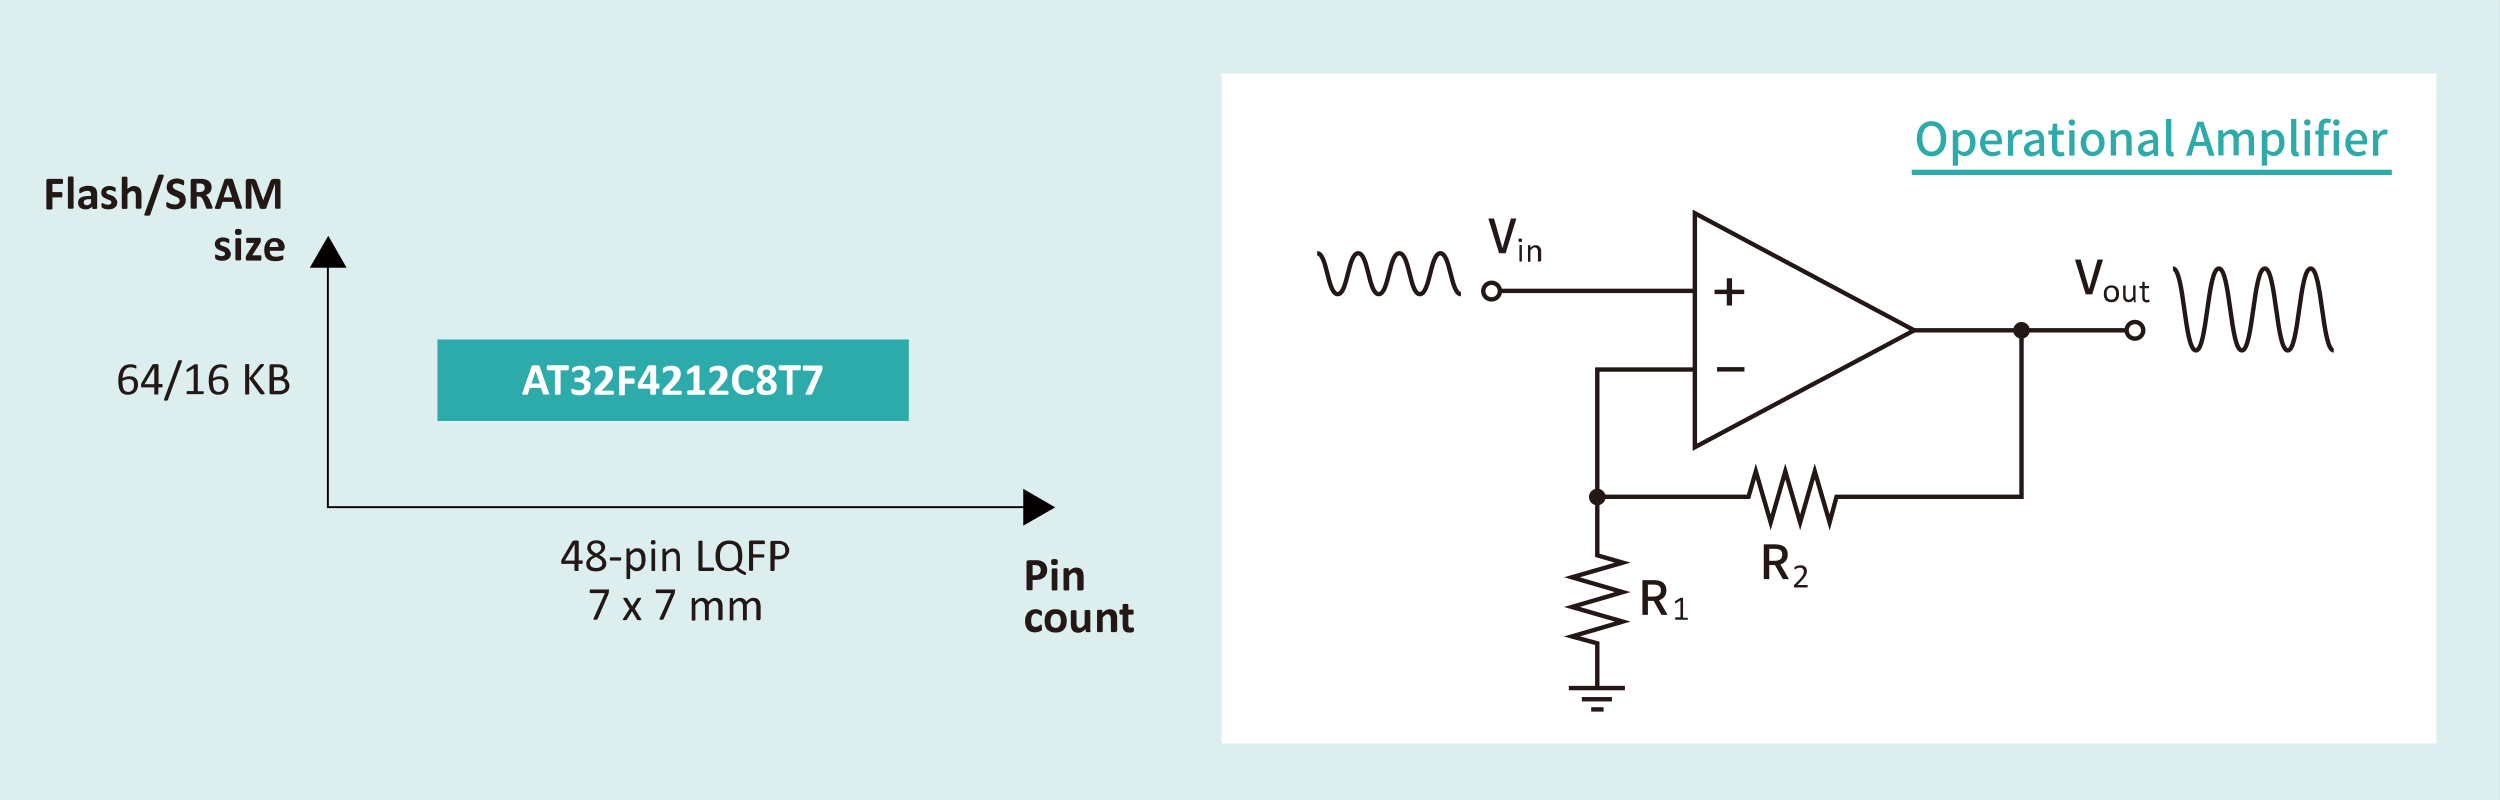 <?xml version="1.0" encoding="utf-8"?>
<!-- Generator: Adobe Illustrator 27.0.0, SVG Export Plug-In . SVG Version: 6.00 Build 0)  -->
<svg version="1.1" id="圖層_1" xmlns="http://www.w3.org/2000/svg" xmlns:xlink="http://www.w3.org/1999/xlink" x="0px" y="0px"
	 viewBox="0 0 1229.9 393.8" style="enable-background:new 0 0 1229.9 393.8;" xml:space="preserve">
<rect x="0" y="0" width="1229.9" height="393.8" fill="#808080" stroke="none"/>
<style type="text/css">
	.st0{fill:#DCEFEE;}
	.st1{fill:#FFFFFF;}
	.st2{enable-background:new    ;}
	.st3{fill:#231815;}
	.st4{fill:none;stroke:#040000;stroke-width:0.943;stroke-miterlimit:10;}
	.st5{fill:#040000;}
	.st6{fill:#2CABAA;}
	.st7{fill:none;stroke:#231815;stroke-width:2.171;stroke-miterlimit:10;}
	.st8{fill:#FFFFFF;stroke:#231815;stroke-width:2.171;stroke-miterlimit:10;}
	.st9{fill:none;stroke:#2CABAA;stroke-width:2.648;stroke-miterlimit:10;}
</style>
<rect x="0" y="0" transform="matrix(-1 -4.490287e-11 4.490287e-11 -1 1229.87 393.809)" class="st0" width="1229.9" height="393.8"/>
<rect x="601" y="36.2" class="st1" width="597.6" height="329.5"/>
<g>
	<g class="st2">
		<path class="st3" d="M31,89.2c0,0.2,0,0.4,0,0.6s0,0.3-0.1,0.4c0,0.1-0.1,0.2-0.1,0.2s-0.1,0.1-0.2,0.1h-4.8v4h4.5
			c0.1,0,0.1,0,0.2,0.1s0.1,0.1,0.1,0.2c0,0.1,0.1,0.2,0.1,0.4s0,0.3,0,0.6s0,0.4,0,0.6c0,0.2,0,0.3-0.1,0.4c0,0.1-0.1,0.2-0.1,0.2
			c-0.1,0-0.1,0.1-0.2,0.1h-4.5v5.5c0,0.1,0,0.2-0.1,0.2c0,0.1-0.1,0.1-0.2,0.2c-0.1,0-0.3,0.1-0.5,0.1s-0.4,0-0.7,0
			c-0.3,0-0.5,0-0.7,0s-0.3-0.1-0.5-0.1c-0.1,0-0.2-0.1-0.2-0.2c0-0.1-0.1-0.1-0.1-0.2V88.9c0-0.3,0.1-0.6,0.3-0.7
			c0.2-0.1,0.4-0.2,0.6-0.2h6.9c0.1,0,0.1,0,0.2,0.1c0.1,0,0.1,0.1,0.1,0.2c0,0.1,0.1,0.2,0.1,0.4S31,89,31,89.2z"/>
		<path class="st3" d="M36.2,102.3c0,0.1,0,0.1-0.1,0.2c0,0.1-0.1,0.1-0.2,0.1c-0.1,0-0.3,0.1-0.4,0.1c-0.2,0-0.4,0-0.7,0
			c-0.3,0-0.5,0-0.7,0c-0.2,0-0.3,0-0.4-0.1c-0.1,0-0.2-0.1-0.2-0.1c0-0.1-0.1-0.1-0.1-0.2v-15c0-0.1,0-0.1,0.1-0.2
			c0-0.1,0.1-0.1,0.2-0.2c0.1,0,0.3-0.1,0.4-0.1c0.2,0,0.4,0,0.7,0c0.3,0,0.5,0,0.7,0c0.2,0,0.3,0.1,0.4,0.1c0.1,0,0.2,0.1,0.2,0.2
			c0,0.1,0.1,0.1,0.1,0.2V102.3z"/>
		<path class="st3" d="M47.7,102.4c0,0.1,0,0.2-0.1,0.3c-0.1,0.1-0.2,0.1-0.4,0.1c-0.2,0-0.4,0-0.7,0c-0.3,0-0.6,0-0.7,0
			c-0.2,0-0.3-0.1-0.3-0.1s-0.1-0.1-0.1-0.3v-0.8c-0.4,0.4-0.9,0.8-1.4,1c-0.5,0.3-1.1,0.4-1.8,0.4c-0.5,0-1-0.1-1.5-0.2
			s-0.8-0.3-1.2-0.6s-0.6-0.6-0.8-1s-0.3-0.9-0.3-1.4c0-0.6,0.1-1.1,0.3-1.5c0.2-0.4,0.6-0.8,1-1.1c0.5-0.3,1-0.5,1.7-0.6
			s1.5-0.2,2.4-0.2h1v-0.6c0-0.3,0-0.6-0.1-0.8c-0.1-0.2-0.2-0.4-0.3-0.6c-0.1-0.2-0.3-0.3-0.6-0.4c-0.2-0.1-0.6-0.1-0.9-0.1
			c-0.5,0-0.9,0.1-1.3,0.2c-0.4,0.1-0.7,0.2-1,0.4c-0.3,0.1-0.5,0.2-0.7,0.4s-0.4,0.2-0.5,0.2c-0.1,0-0.2,0-0.2-0.1
			s-0.1-0.1-0.2-0.2S39,94.2,39,94.1c0-0.1,0-0.3,0-0.5c0-0.2,0-0.4,0.1-0.6s0.1-0.3,0.2-0.4c0.1-0.1,0.3-0.2,0.6-0.4
			c0.3-0.1,0.6-0.3,0.9-0.4c0.4-0.1,0.7-0.2,1.2-0.3s0.9-0.1,1.3-0.1c0.8,0,1.5,0.1,2,0.2c0.6,0.2,1,0.4,1.4,0.7
			c0.4,0.3,0.6,0.7,0.8,1.2c0.2,0.5,0.3,1.1,0.3,1.8V102.4z M44.9,98h-1.1c-0.5,0-0.9,0-1.2,0.1c-0.3,0.1-0.6,0.2-0.8,0.3
			s-0.4,0.3-0.5,0.5c-0.1,0.2-0.1,0.4-0.1,0.7c0,0.4,0.1,0.8,0.4,1c0.3,0.2,0.6,0.4,1.1,0.4c0.4,0,0.8-0.1,1.1-0.3
			c0.3-0.2,0.7-0.5,1-0.9V98z"/>
		<path class="st3" d="M57.7,99.5c0,0.6-0.1,1.1-0.3,1.5c-0.2,0.4-0.5,0.8-0.9,1.1s-0.9,0.5-1.4,0.7c-0.5,0.1-1.1,0.2-1.8,0.2
			c-0.4,0-0.7,0-1.1-0.1s-0.7-0.1-0.9-0.2c-0.3-0.1-0.5-0.2-0.7-0.3c-0.2-0.1-0.3-0.2-0.4-0.3c-0.1-0.1-0.1-0.2-0.2-0.4
			c0-0.2-0.1-0.4-0.1-0.8c0-0.2,0-0.4,0-0.5c0-0.1,0-0.2,0.1-0.3c0-0.1,0.1-0.1,0.1-0.2c0,0,0.1,0,0.2,0c0.1,0,0.2,0,0.4,0.1
			c0.2,0.1,0.4,0.2,0.6,0.3c0.2,0.1,0.5,0.2,0.8,0.3c0.3,0.1,0.7,0.1,1.1,0.1c0.3,0,0.5,0,0.7-0.1c0.2-0.1,0.4-0.1,0.5-0.2
			c0.1-0.1,0.3-0.2,0.3-0.4c0.1-0.2,0.1-0.3,0.1-0.5c0-0.2-0.1-0.4-0.2-0.6c-0.1-0.2-0.3-0.3-0.6-0.4s-0.5-0.2-0.8-0.3
			s-0.6-0.2-0.9-0.4c-0.3-0.1-0.6-0.3-0.9-0.4s-0.6-0.4-0.8-0.6s-0.4-0.5-0.6-0.9c-0.1-0.3-0.2-0.8-0.2-1.2c0-0.5,0.1-0.9,0.3-1.3
			c0.2-0.4,0.5-0.8,0.8-1c0.4-0.3,0.8-0.5,1.3-0.7s1.1-0.2,1.7-0.2c0.3,0,0.6,0,0.9,0.1c0.3,0,0.6,0.1,0.8,0.2s0.4,0.1,0.6,0.2
			s0.3,0.1,0.4,0.2c0.1,0.1,0.1,0.1,0.2,0.2c0,0.1,0.1,0.1,0.1,0.2c0,0.1,0,0.2,0,0.3c0,0.1,0,0.3,0,0.4c0,0.2,0,0.4,0,0.5
			c0,0.1,0,0.2-0.1,0.3c0,0.1-0.1,0.1-0.1,0.2c0,0-0.1,0-0.2,0c-0.1,0-0.2,0-0.3-0.1c-0.1-0.1-0.3-0.2-0.5-0.3
			c-0.2-0.1-0.5-0.2-0.8-0.3c-0.3-0.1-0.6-0.1-1-0.1c-0.3,0-0.5,0-0.7,0.1s-0.3,0.1-0.5,0.2c-0.1,0.1-0.2,0.2-0.3,0.3
			s-0.1,0.3-0.1,0.4c0,0.2,0.1,0.4,0.2,0.6s0.3,0.3,0.6,0.4c0.2,0.1,0.5,0.2,0.8,0.3s0.6,0.2,0.9,0.3c0.3,0.1,0.6,0.3,0.9,0.4
			c0.3,0.2,0.6,0.4,0.8,0.6c0.2,0.2,0.4,0.5,0.6,0.9C57.7,98.6,57.7,99,57.7,99.5z"/>
		<path class="st3" d="M69.6,102.3c0,0.1,0,0.1-0.1,0.2c0,0.1-0.1,0.1-0.2,0.1s-0.3,0.1-0.4,0.1c-0.2,0-0.4,0-0.7,0
			c-0.3,0-0.5,0-0.7,0c-0.2,0-0.3,0-0.4-0.1c-0.1,0-0.2-0.1-0.2-0.1c0-0.1-0.1-0.1-0.1-0.2v-5.8c0-0.5,0-0.9-0.1-1.2
			s-0.2-0.5-0.3-0.7c-0.1-0.2-0.3-0.4-0.5-0.5C65.6,94.1,65.3,94,65,94c-0.4,0-0.7,0.1-1.1,0.4c-0.4,0.3-0.8,0.7-1.2,1.2v6.8
			c0,0.1,0,0.1-0.1,0.2c0,0.1-0.1,0.1-0.2,0.1c-0.1,0-0.3,0.1-0.4,0.1c-0.2,0-0.4,0-0.7,0c-0.3,0-0.5,0-0.7,0c-0.2,0-0.3,0-0.4-0.1
			c-0.1,0-0.2-0.1-0.2-0.1c0-0.1-0.1-0.1-0.1-0.2v-15c0-0.1,0-0.1,0.1-0.2c0-0.1,0.1-0.1,0.2-0.2c0.1,0,0.3-0.1,0.4-0.1
			c0.2,0,0.4,0,0.7,0c0.3,0,0.5,0,0.7,0c0.2,0,0.3,0.1,0.4,0.1c0.1,0,0.2,0.1,0.2,0.2c0,0.1,0.1,0.1,0.1,0.2V93
			c0.5-0.5,1-0.8,1.5-1.1s1-0.4,1.6-0.4c0.7,0,1.3,0.1,1.8,0.3s0.9,0.5,1.2,0.9c0.3,0.4,0.5,0.9,0.6,1.4c0.1,0.5,0.2,1.2,0.2,1.9
			V102.3z"/>
		<path class="st3" d="M73.9,105.7c0,0.1-0.1,0.2-0.1,0.2c-0.1,0.1-0.1,0.1-0.3,0.1c-0.1,0-0.2,0.1-0.4,0.1s-0.4,0-0.6,0
			c-0.3,0-0.6,0-0.8,0c-0.2,0-0.3-0.1-0.5-0.1c-0.1-0.1-0.2-0.1-0.2-0.2s0-0.2,0-0.3l6.8-19.1c0-0.1,0.1-0.2,0.1-0.2
			c0.1-0.1,0.1-0.1,0.3-0.2s0.2-0.1,0.4-0.1c0.2,0,0.4,0,0.6,0c0.3,0,0.6,0,0.8,0s0.3,0.1,0.4,0.1c0.1,0.1,0.2,0.1,0.2,0.2
			c0,0.1,0,0.2,0,0.3L73.9,105.7z"/>
		<path class="st3" d="M91.4,98.3c0,0.8-0.1,1.5-0.4,2c-0.3,0.6-0.7,1.1-1.2,1.5c-0.5,0.4-1.1,0.7-1.7,0.9s-1.4,0.3-2.1,0.3
			c-0.5,0-1,0-1.4-0.1s-0.8-0.2-1.2-0.3c-0.3-0.1-0.6-0.2-0.8-0.4s-0.4-0.2-0.5-0.3c-0.1-0.1-0.2-0.2-0.2-0.4c0-0.2-0.1-0.5-0.1-0.8
			c0-0.2,0-0.4,0-0.6c0-0.2,0-0.3,0.1-0.4s0.1-0.2,0.1-0.2c0.1,0,0.1-0.1,0.2-0.1c0.1,0,0.3,0.1,0.5,0.2s0.4,0.3,0.7,0.4
			c0.3,0.2,0.7,0.3,1.1,0.4s0.9,0.2,1.5,0.2c0.4,0,0.7,0,1-0.1c0.3-0.1,0.5-0.2,0.7-0.4s0.4-0.4,0.5-0.6c0.1-0.2,0.2-0.5,0.2-0.8
			c0-0.3-0.1-0.6-0.3-0.9c-0.2-0.2-0.4-0.5-0.7-0.6s-0.6-0.4-1-0.5s-0.8-0.3-1.2-0.5c-0.4-0.2-0.8-0.4-1.2-0.6
			c-0.4-0.2-0.7-0.5-1-0.8c-0.3-0.3-0.5-0.7-0.7-1.1c-0.2-0.4-0.3-1-0.3-1.6c0-0.7,0.1-1.3,0.4-1.9c0.3-0.5,0.6-1,1.1-1.3
			c0.4-0.4,1-0.6,1.6-0.8c0.6-0.2,1.2-0.3,1.9-0.3c0.3,0,0.7,0,1,0.1s0.7,0.1,1,0.2c0.3,0.1,0.6,0.2,0.8,0.3
			c0.2,0.1,0.4,0.2,0.5,0.3c0.1,0.1,0.1,0.1,0.2,0.2c0,0.1,0,0.1,0.1,0.2c0,0.1,0,0.2,0,0.3c0,0.1,0,0.3,0,0.5c0,0.2,0,0.4,0,0.6
			c0,0.2,0,0.3-0.1,0.4c0,0.1-0.1,0.2-0.1,0.2s-0.1,0.1-0.2,0.1c-0.1,0-0.2-0.1-0.4-0.2c-0.2-0.1-0.4-0.2-0.7-0.3s-0.6-0.2-0.9-0.3
			s-0.7-0.2-1.2-0.2c-0.3,0-0.6,0-0.9,0.1c-0.2,0.1-0.4,0.2-0.6,0.3c-0.2,0.1-0.3,0.3-0.4,0.5c-0.1,0.2-0.1,0.4-0.1,0.6
			c0,0.3,0.1,0.6,0.3,0.8c0.2,0.2,0.4,0.5,0.7,0.6s0.6,0.4,1,0.5c0.4,0.2,0.8,0.3,1.2,0.5c0.4,0.2,0.8,0.4,1.2,0.6
			c0.4,0.2,0.7,0.5,1,0.8s0.5,0.7,0.7,1.1C91.3,97.2,91.4,97.7,91.4,98.3z"/>
		<path class="st3" d="M104.6,102.3c0,0.1,0,0.2,0,0.2s-0.1,0.1-0.2,0.1c-0.1,0-0.3,0.1-0.5,0.1c-0.2,0-0.5,0-0.9,0
			c-0.3,0-0.6,0-0.8,0c-0.2,0-0.3,0-0.5-0.1c-0.1,0-0.2-0.1-0.2-0.2c0-0.1-0.1-0.1-0.1-0.2l-1.3-3.3c-0.2-0.4-0.3-0.7-0.5-1
			c-0.2-0.3-0.3-0.5-0.5-0.7c-0.2-0.2-0.4-0.3-0.6-0.4c-0.2-0.1-0.5-0.1-0.8-0.1h-0.9v5.6c0,0.1,0,0.1-0.1,0.2
			c0,0.1-0.1,0.1-0.2,0.1c-0.1,0-0.3,0.1-0.5,0.1s-0.4,0-0.7,0c-0.3,0-0.5,0-0.7,0s-0.3-0.1-0.5-0.1c-0.1,0-0.2-0.1-0.2-0.1
			s-0.1-0.1-0.1-0.2V88.9c0-0.3,0.1-0.6,0.3-0.7c0.2-0.1,0.4-0.2,0.6-0.2h3.8c0.4,0,0.7,0,1,0c0.3,0,0.5,0,0.7,0.1
			c0.6,0.1,1.1,0.2,1.6,0.4c0.5,0.2,0.9,0.5,1.2,0.8s0.6,0.7,0.8,1.2s0.3,1,0.3,1.6c0,0.5-0.1,0.9-0.2,1.4c-0.1,0.4-0.3,0.8-0.6,1.1
			c-0.2,0.3-0.5,0.6-0.9,0.8c-0.4,0.2-0.8,0.4-1.2,0.6c0.2,0.1,0.4,0.2,0.6,0.4c0.2,0.2,0.4,0.3,0.5,0.6s0.3,0.5,0.5,0.7
			c0.2,0.3,0.3,0.6,0.4,0.9l1.2,2.9c0.1,0.3,0.2,0.5,0.2,0.6C104.6,102.2,104.6,102.3,104.6,102.3z M100.7,92.3
			c0-0.5-0.1-0.9-0.3-1.2c-0.2-0.3-0.6-0.6-1.1-0.7c-0.2,0-0.3-0.1-0.5-0.1c-0.2,0-0.5,0-0.8,0h-1.3v4.2h1.5c0.4,0,0.8-0.1,1.1-0.2
			c0.3-0.1,0.6-0.2,0.8-0.4c0.2-0.2,0.4-0.4,0.5-0.7S100.7,92.7,100.7,92.3z"/>
		<path class="st3" d="M118.9,101.6c0.1,0.3,0.1,0.5,0.2,0.6c0,0.2,0,0.3-0.1,0.4c-0.1,0.1-0.2,0.1-0.4,0.1c-0.2,0-0.5,0-0.9,0
			c-0.4,0-0.7,0-0.9,0c-0.2,0-0.4,0-0.5-0.1c-0.1,0-0.2-0.1-0.2-0.1c0-0.1-0.1-0.1-0.1-0.2l-1-3h-5.5l-0.9,2.9
			c0,0.1-0.1,0.2-0.1,0.3s-0.1,0.1-0.2,0.2c-0.1,0-0.3,0.1-0.5,0.1c-0.2,0-0.5,0-0.8,0c-0.3,0-0.6,0-0.8,0s-0.3-0.1-0.4-0.2
			c-0.1-0.1-0.1-0.2-0.1-0.4s0.1-0.4,0.2-0.6l4.5-13.1c0-0.1,0.1-0.2,0.2-0.3c0.1-0.1,0.2-0.1,0.3-0.2c0.1,0,0.3-0.1,0.6-0.1
			c0.2,0,0.5,0,0.9,0c0.4,0,0.8,0,1.1,0c0.3,0,0.5,0,0.6,0.1c0.1,0,0.3,0.1,0.3,0.2c0.1,0.1,0.1,0.2,0.2,0.3L118.9,101.6z
			 M112.1,90.8L112.1,90.8l-2.1,6.3h4.2L112.1,90.8z"/>
		<path class="st3" d="M138.1,102.3c0,0.1,0,0.1-0.1,0.2c0,0.1-0.1,0.1-0.2,0.1c-0.1,0-0.3,0.1-0.4,0.1c-0.2,0-0.4,0-0.7,0
			c-0.3,0-0.5,0-0.7,0c-0.2,0-0.3-0.1-0.4-0.1c-0.1,0-0.2-0.1-0.2-0.1c0-0.1-0.1-0.1-0.1-0.2v-12h0l-4.3,12c0,0.1-0.1,0.2-0.1,0.2
			c-0.1,0.1-0.2,0.1-0.3,0.2c-0.1,0-0.3,0.1-0.5,0.1c-0.2,0-0.4,0-0.7,0c-0.3,0-0.5,0-0.7,0c-0.2,0-0.3,0-0.5-0.1
			c-0.1,0-0.2-0.1-0.3-0.2s-0.1-0.1-0.1-0.2l-4.1-12h0v12c0,0.1,0,0.1-0.1,0.2c0,0.1-0.1,0.1-0.2,0.1c-0.1,0-0.3,0.1-0.4,0.1
			c-0.2,0-0.4,0-0.7,0c-0.3,0-0.5,0-0.7,0c-0.2,0-0.3-0.1-0.4-0.1c-0.1,0-0.2-0.1-0.2-0.1c0-0.1-0.1-0.1-0.1-0.2V89.2
			c0-0.4,0.1-0.7,0.3-0.9c0.2-0.2,0.5-0.3,0.8-0.3h2c0.3,0,0.6,0,0.9,0.1c0.3,0.1,0.5,0.2,0.6,0.3c0.2,0.1,0.3,0.3,0.5,0.5
			c0.1,0.2,0.2,0.5,0.3,0.8l3.2,8.8h0l3.3-8.8c0.1-0.3,0.2-0.6,0.3-0.8c0.1-0.2,0.3-0.4,0.4-0.5s0.3-0.2,0.6-0.3
			c0.2-0.1,0.5-0.1,0.7-0.1h2c0.2,0,0.4,0,0.5,0.1c0.1,0.1,0.3,0.1,0.4,0.2c0.1,0.1,0.2,0.2,0.2,0.4c0,0.1,0.1,0.3,0.1,0.5V102.3z"
			/>
	</g>
	<g class="st2">
		<path class="st3" d="M113.6,124.8c0,0.6-0.1,1.1-0.3,1.5c-0.2,0.4-0.5,0.8-0.9,1.1s-0.9,0.5-1.4,0.7c-0.5,0.1-1.1,0.2-1.8,0.2
			c-0.4,0-0.7,0-1.1-0.1s-0.7-0.1-0.9-0.2c-0.3-0.1-0.5-0.2-0.7-0.3c-0.2-0.1-0.3-0.2-0.4-0.3c-0.1-0.1-0.1-0.2-0.2-0.4
			c0-0.2-0.1-0.4-0.1-0.8c0-0.2,0-0.4,0-0.5c0-0.1,0-0.2,0.1-0.3c0-0.1,0.1-0.1,0.1-0.2c0,0,0.1,0,0.2,0c0.1,0,0.2,0,0.4,0.1
			c0.2,0.1,0.4,0.2,0.6,0.3c0.2,0.1,0.5,0.2,0.8,0.3c0.3,0.1,0.7,0.1,1.1,0.1c0.3,0,0.5,0,0.7-0.1c0.2-0.1,0.4-0.1,0.5-0.2
			c0.1-0.1,0.3-0.2,0.3-0.4c0.1-0.2,0.1-0.3,0.1-0.5c0-0.2-0.1-0.4-0.2-0.6c-0.1-0.2-0.3-0.3-0.6-0.4s-0.5-0.2-0.8-0.3
			s-0.6-0.2-0.9-0.4c-0.3-0.1-0.6-0.3-0.9-0.4s-0.6-0.4-0.8-0.6s-0.4-0.5-0.6-0.9c-0.1-0.3-0.2-0.8-0.2-1.2c0-0.5,0.1-0.9,0.3-1.3
			c0.2-0.4,0.5-0.8,0.8-1c0.4-0.3,0.8-0.5,1.3-0.7s1.1-0.2,1.7-0.2c0.3,0,0.6,0,0.9,0.1c0.3,0,0.6,0.1,0.8,0.2s0.4,0.1,0.6,0.2
			s0.3,0.1,0.4,0.2c0.1,0.1,0.1,0.1,0.2,0.2c0,0.1,0.1,0.1,0.1,0.2c0,0.1,0,0.2,0,0.3c0,0.1,0,0.3,0,0.4c0,0.2,0,0.4,0,0.5
			c0,0.1,0,0.2-0.1,0.3c0,0.1-0.1,0.1-0.1,0.2c0,0-0.1,0-0.2,0c-0.1,0-0.2,0-0.3-0.1c-0.1-0.1-0.3-0.2-0.5-0.3
			c-0.2-0.1-0.5-0.2-0.8-0.3c-0.3-0.1-0.6-0.1-1-0.1c-0.3,0-0.5,0-0.7,0.1s-0.3,0.1-0.5,0.2c-0.1,0.1-0.2,0.2-0.3,0.3
			s-0.1,0.3-0.1,0.4c0,0.2,0.1,0.4,0.2,0.6s0.3,0.3,0.6,0.4c0.2,0.1,0.5,0.2,0.8,0.3s0.6,0.2,0.9,0.3c0.3,0.1,0.6,0.3,0.9,0.4
			c0.3,0.2,0.6,0.4,0.8,0.6c0.2,0.2,0.4,0.5,0.6,0.9C113.5,124,113.6,124.4,113.6,124.8z"/>
		<path class="st3" d="M118.9,114.1c0,0.6-0.1,1-0.4,1.2s-0.7,0.3-1.3,0.3c-0.6,0-1.1-0.1-1.3-0.3c-0.2-0.2-0.3-0.6-0.3-1.2
			c0-0.6,0.1-1,0.3-1.2s0.7-0.3,1.3-0.3c0.6,0,1.1,0.1,1.3,0.3C118.7,113.1,118.9,113.5,118.9,114.1z M118.6,127.7
			c0,0.1,0,0.1-0.1,0.2c0,0.1-0.1,0.1-0.2,0.1c-0.1,0-0.3,0.1-0.4,0.1c-0.2,0-0.4,0-0.7,0c-0.3,0-0.5,0-0.7,0c-0.2,0-0.3,0-0.4-0.1
			c-0.1,0-0.2-0.1-0.2-0.1c0-0.1-0.1-0.1-0.1-0.2v-10.1c0-0.1,0-0.1,0.1-0.2c0-0.1,0.1-0.1,0.2-0.1c0.1,0,0.3-0.1,0.4-0.1
			c0.2,0,0.4,0,0.7,0c0.3,0,0.5,0,0.7,0c0.2,0,0.3,0.1,0.4,0.1c0.1,0,0.2,0.1,0.2,0.1c0,0.1,0.1,0.1,0.1,0.2V127.7z"/>
		<path class="st3" d="M128.6,126.9c0,0.2,0,0.4,0,0.6c0,0.2-0.1,0.3-0.1,0.4c0,0.1-0.1,0.2-0.1,0.2c-0.1,0-0.1,0.1-0.2,0.1h-6.6
			c-0.2,0-0.4-0.1-0.5-0.2c-0.1-0.1-0.2-0.4-0.2-0.7v-0.5c0-0.1,0-0.3,0-0.4c0-0.1,0-0.2,0.1-0.3s0.1-0.2,0.1-0.3
			c0.1-0.1,0.1-0.2,0.2-0.4l3.8-5.9h-3.6c-0.1,0-0.3-0.1-0.3-0.3c-0.1-0.2-0.1-0.5-0.1-0.9c0-0.2,0-0.4,0-0.6c0-0.1,0-0.3,0.1-0.4
			c0-0.1,0.1-0.1,0.1-0.2s0.1-0.1,0.2-0.1h6.2c0.1,0,0.2,0,0.3,0c0.1,0,0.1,0.1,0.2,0.1c0,0.1,0.1,0.1,0.1,0.3s0,0.2,0,0.4v0.6
			c0,0.2,0,0.3,0,0.4s0,0.2-0.1,0.3s-0.1,0.2-0.1,0.3c-0.1,0.1-0.1,0.2-0.2,0.3l-3.8,5.9h4c0.1,0,0.1,0,0.2,0c0.1,0,0.1,0.1,0.2,0.2
			c0,0.1,0.1,0.2,0.1,0.3C128.6,126.5,128.6,126.7,128.6,126.9z"/>
		<path class="st3" d="M139.7,122.3c0,0.3-0.1,0.6-0.2,0.8s-0.4,0.3-0.6,0.3h-6.2c0,0.4,0.1,0.8,0.2,1.2s0.3,0.7,0.5,0.9
			c0.2,0.2,0.5,0.4,0.9,0.6c0.4,0.1,0.8,0.2,1.3,0.2c0.5,0,0.9,0,1.3-0.1c0.4-0.1,0.7-0.2,1-0.2s0.5-0.2,0.7-0.2
			c0.2-0.1,0.3-0.1,0.4-0.1c0.1,0,0.1,0,0.2,0c0,0,0.1,0.1,0.1,0.1s0.1,0.2,0.1,0.3c0,0.1,0,0.3,0,0.5c0,0.2,0,0.3,0,0.4
			c0,0.1,0,0.2,0,0.3s0,0.2-0.1,0.2s-0.1,0.1-0.1,0.2c0,0.1-0.2,0.1-0.4,0.2c-0.2,0.1-0.5,0.2-0.8,0.3c-0.3,0.1-0.7,0.2-1.2,0.2
			c-0.4,0.1-0.9,0.1-1.4,0.1c-0.9,0-1.7-0.1-2.4-0.3c-0.7-0.2-1.2-0.6-1.7-1c-0.5-0.5-0.8-1-1-1.8c-0.2-0.7-0.3-1.5-0.3-2.5
			c0-0.9,0.1-1.7,0.4-2.4c0.2-0.7,0.6-1.3,1-1.8c0.4-0.5,1-0.9,1.6-1.2s1.4-0.4,2.2-0.4c0.9,0,1.6,0.1,2.2,0.4
			c0.6,0.3,1.1,0.6,1.5,1c0.4,0.4,0.7,1,0.9,1.6c0.2,0.6,0.3,1.3,0.3,2V122.3z M137,121.5c0-0.8-0.1-1.4-0.5-1.9s-0.9-0.7-1.6-0.7
			c-0.4,0-0.7,0.1-1,0.2c-0.3,0.1-0.5,0.3-0.7,0.6c-0.2,0.2-0.3,0.5-0.4,0.8s-0.1,0.7-0.2,1H137z"/>
	</g>
</g>
<g>
	<g class="st2">
		<path class="st3" d="M515.2,280.2c0,0.8-0.1,1.6-0.4,2.2s-0.6,1.2-1.1,1.6c-0.5,0.4-1.1,0.8-1.8,1c-0.7,0.2-1.6,0.3-2.5,0.3H508
			v4.7c0,0.1,0,0.1-0.1,0.2c0,0.1-0.1,0.1-0.2,0.1c-0.1,0-0.3,0.1-0.5,0.1s-0.4,0-0.7,0c-0.3,0-0.5,0-0.7,0s-0.3-0.1-0.5-0.1
			c-0.1,0-0.2-0.1-0.2-0.1s-0.1-0.1-0.1-0.2v-13.3c0-0.4,0.1-0.6,0.3-0.8c0.2-0.2,0.4-0.3,0.7-0.3h3.5c0.3,0,0.7,0,1,0
			s0.7,0.1,1.1,0.2c0.4,0.1,0.9,0.2,1.3,0.5c0.5,0.2,0.8,0.5,1.2,0.9c0.3,0.4,0.6,0.8,0.7,1.3C515.1,279.1,515.2,279.6,515.2,280.2z
			 M512,280.4c0-0.5-0.1-0.9-0.3-1.3c-0.2-0.3-0.4-0.6-0.7-0.7c-0.3-0.2-0.5-0.3-0.8-0.3s-0.6-0.1-0.9-0.1H508v5h1.3
			c0.5,0,0.9-0.1,1.2-0.2c0.3-0.1,0.6-0.3,0.8-0.5c0.2-0.2,0.4-0.5,0.5-0.8C512,281.2,512,280.8,512,280.4z"/>
		<path class="st3" d="M520.4,276.5c0,0.6-0.1,1-0.4,1.2c-0.2,0.2-0.7,0.3-1.3,0.3c-0.6,0-1.1-0.1-1.3-0.3s-0.3-0.6-0.3-1.2
			c0-0.6,0.1-1,0.3-1.2c0.2-0.2,0.7-0.3,1.3-0.3c0.6,0,1.1,0.1,1.3,0.3C520.3,275.6,520.4,275.9,520.4,276.5z M520.2,290.1
			c0,0.1,0,0.1-0.1,0.2c0,0.1-0.1,0.1-0.2,0.1c-0.1,0-0.3,0.1-0.4,0.1c-0.2,0-0.4,0-0.7,0c-0.3,0-0.5,0-0.7,0c-0.2,0-0.3,0-0.4-0.1
			c-0.1,0-0.2-0.1-0.2-0.1c0-0.1-0.1-0.1-0.1-0.2V280c0-0.1,0-0.1,0.1-0.2c0-0.1,0.1-0.1,0.2-0.1c0.1,0,0.3-0.1,0.4-0.1
			c0.2,0,0.4,0,0.7,0c0.3,0,0.5,0,0.7,0c0.2,0,0.3,0.1,0.4,0.1c0.1,0,0.2,0.1,0.2,0.1c0,0.1,0.1,0.1,0.1,0.2V290.1z"/>
		<path class="st3" d="M532.8,290.1c0,0.1,0,0.1-0.1,0.2c0,0.1-0.1,0.1-0.2,0.1s-0.3,0.1-0.4,0.1c-0.2,0-0.4,0-0.7,0
			c-0.3,0-0.5,0-0.7,0c-0.2,0-0.3,0-0.4-0.1c-0.1,0-0.2-0.1-0.2-0.1c0-0.1-0.1-0.1-0.1-0.2v-5.8c0-0.5,0-0.9-0.1-1.2
			c-0.1-0.3-0.2-0.5-0.3-0.7s-0.3-0.4-0.5-0.5c-0.2-0.1-0.5-0.2-0.8-0.2c-0.4,0-0.7,0.1-1.1,0.4c-0.4,0.3-0.8,0.7-1.2,1.2v6.8
			c0,0.1,0,0.1-0.1,0.2c0,0.1-0.1,0.1-0.2,0.1c-0.1,0-0.3,0.1-0.4,0.1c-0.2,0-0.4,0-0.7,0c-0.3,0-0.5,0-0.7,0c-0.2,0-0.3,0-0.4-0.1
			c-0.1,0-0.2-0.1-0.2-0.1c0-0.1-0.1-0.1-0.1-0.2v-10.2c0-0.1,0-0.1,0.1-0.2c0-0.1,0.1-0.1,0.2-0.1c0.1,0,0.2-0.1,0.4-0.1
			c0.2,0,0.4,0,0.6,0c0.2,0,0.4,0,0.6,0c0.2,0,0.3,0,0.4,0.1c0.1,0,0.1,0.1,0.2,0.1c0,0.1,0.1,0.1,0.1,0.2v1.2
			c0.6-0.6,1.1-1.1,1.7-1.4c0.6-0.3,1.2-0.5,1.8-0.5c0.7,0,1.3,0.1,1.8,0.3c0.5,0.2,0.9,0.5,1.2,0.9c0.3,0.4,0.5,0.8,0.6,1.4
			c0.1,0.5,0.2,1.2,0.2,1.9V290.1z"/>
	</g>
	<g class="st2">
		<path class="st3" d="M512.6,309c0,0.2,0,0.4,0,0.5c0,0.1,0,0.2,0,0.3c0,0.1,0,0.2-0.1,0.2c0,0.1-0.1,0.1-0.2,0.2
			c-0.1,0.1-0.2,0.2-0.5,0.3c-0.2,0.1-0.5,0.2-0.8,0.3c-0.3,0.1-0.6,0.2-0.9,0.2c-0.3,0.1-0.7,0.1-1,0.1c-0.8,0-1.5-0.1-2.1-0.4
			c-0.6-0.2-1.1-0.6-1.5-1.1c-0.4-0.5-0.7-1.1-0.9-1.7c-0.2-0.7-0.3-1.5-0.3-2.3c0-1,0.1-1.9,0.4-2.6c0.3-0.7,0.6-1.4,1.1-1.8
			s1-0.8,1.6-1.1c0.6-0.2,1.3-0.4,2.1-0.4c0.3,0,0.6,0,0.9,0.1c0.3,0.1,0.6,0.1,0.8,0.2c0.3,0.1,0.5,0.2,0.7,0.3
			c0.2,0.1,0.3,0.2,0.4,0.3c0.1,0.1,0.1,0.2,0.2,0.2c0,0.1,0.1,0.1,0.1,0.2c0,0.1,0,0.2,0,0.3s0,0.3,0,0.5c0,0.4,0,0.8-0.1,0.9
			c-0.1,0.2-0.2,0.3-0.3,0.3c-0.1,0-0.3-0.1-0.4-0.2c-0.1-0.1-0.3-0.2-0.5-0.4c-0.2-0.1-0.4-0.2-0.7-0.4c-0.3-0.1-0.6-0.2-1-0.2
			c-0.7,0-1.3,0.3-1.7,0.9c-0.4,0.6-0.6,1.4-0.6,2.5c0,0.5,0,1,0.1,1.4c0.1,0.4,0.2,0.8,0.4,1c0.2,0.3,0.4,0.5,0.7,0.6
			s0.6,0.2,1,0.2c0.4,0,0.7-0.1,1-0.2c0.3-0.1,0.5-0.2,0.7-0.4c0.2-0.1,0.4-0.3,0.5-0.4s0.3-0.2,0.4-0.2c0.1,0,0.1,0,0.2,0.1
			c0,0,0.1,0.1,0.1,0.2c0,0.1,0,0.2,0.1,0.4C512.6,308.5,512.6,308.7,512.6,309z"/>
		<path class="st3" d="M524.8,305.4c0,0.9-0.1,1.7-0.3,2.4c-0.2,0.7-0.6,1.3-1,1.8s-1,0.9-1.7,1.2c-0.7,0.3-1.5,0.4-2.5,0.4
			c-0.9,0-1.7-0.1-2.4-0.4c-0.7-0.3-1.2-0.6-1.7-1.1c-0.4-0.5-0.8-1.1-1-1.8c-0.2-0.7-0.3-1.5-0.3-2.4c0-0.9,0.1-1.7,0.3-2.4
			c0.2-0.7,0.6-1.3,1-1.8c0.5-0.5,1-0.9,1.7-1.2s1.5-0.4,2.4-0.4c0.9,0,1.7,0.1,2.4,0.4s1.2,0.6,1.7,1.1s0.8,1.1,1,1.8
			C524.7,303.7,524.8,304.5,524.8,305.4z M521.9,305.5c0-0.5,0-1-0.1-1.4s-0.2-0.8-0.4-1.1c-0.2-0.3-0.4-0.6-0.8-0.7
			c-0.3-0.2-0.7-0.3-1.2-0.3c-0.4,0-0.8,0.1-1.1,0.2c-0.3,0.2-0.6,0.4-0.8,0.7c-0.2,0.3-0.4,0.7-0.5,1.1c-0.1,0.4-0.2,0.9-0.2,1.4
			c0,0.5,0,1,0.1,1.4c0.1,0.4,0.2,0.8,0.4,1.1c0.2,0.3,0.4,0.6,0.8,0.7c0.3,0.2,0.7,0.3,1.2,0.3c0.4,0,0.8-0.1,1.1-0.2
			c0.3-0.2,0.6-0.4,0.8-0.7c0.2-0.3,0.4-0.7,0.5-1.1C521.8,306.6,521.9,306.1,521.9,305.5z"/>
		<path class="st3" d="M536.7,310.6c0,0.1,0,0.1-0.1,0.2c0,0.1-0.1,0.1-0.2,0.1c-0.1,0-0.2,0.1-0.4,0.1c-0.2,0-0.4,0-0.6,0
			c-0.3,0-0.5,0-0.6,0c-0.2,0-0.3,0-0.4-0.1c-0.1,0-0.2-0.1-0.2-0.1c0-0.1-0.1-0.1-0.1-0.2v-1.2c-0.6,0.6-1.1,1.1-1.7,1.4
			c-0.6,0.3-1.2,0.5-1.8,0.5c-0.7,0-1.3-0.1-1.8-0.3c-0.5-0.2-0.9-0.5-1.2-0.9s-0.5-0.9-0.6-1.4c-0.1-0.5-0.2-1.2-0.2-1.9v-6.2
			c0-0.1,0-0.1,0.1-0.2c0-0.1,0.1-0.1,0.2-0.1c0.1,0,0.3-0.1,0.4-0.1c0.2,0,0.4,0,0.7,0c0.3,0,0.5,0,0.7,0c0.2,0,0.3,0,0.4,0.1
			c0.1,0,0.2,0.1,0.2,0.1c0,0.1,0.1,0.1,0.1,0.2v5.7c0,0.5,0,0.9,0.1,1.2s0.2,0.5,0.3,0.7s0.3,0.4,0.5,0.5c0.2,0.1,0.5,0.2,0.8,0.2
			c0.4,0,0.7-0.1,1.1-0.4c0.4-0.3,0.8-0.7,1.2-1.2v-6.8c0-0.1,0-0.1,0.1-0.2c0-0.1,0.1-0.1,0.2-0.1s0.3-0.1,0.4-0.1
			c0.2,0,0.4,0,0.7,0s0.5,0,0.7,0c0.2,0,0.3,0,0.4,0.1s0.2,0.1,0.2,0.1c0,0.1,0.1,0.1,0.1,0.2V310.6z"/>
		<path class="st3" d="M549.3,310.6c0,0.1,0,0.1-0.1,0.2c0,0.1-0.1,0.1-0.2,0.1s-0.3,0.1-0.4,0.1c-0.2,0-0.4,0-0.7,0
			c-0.3,0-0.5,0-0.7,0c-0.2,0-0.3,0-0.4-0.1c-0.1,0-0.2-0.1-0.2-0.1c0-0.1-0.1-0.1-0.1-0.2v-5.8c0-0.5,0-0.9-0.1-1.2
			c-0.1-0.3-0.2-0.5-0.3-0.7s-0.3-0.4-0.5-0.5c-0.2-0.1-0.5-0.2-0.8-0.2c-0.4,0-0.7,0.1-1.1,0.4c-0.4,0.3-0.8,0.7-1.2,1.2v6.8
			c0,0.1,0,0.1-0.1,0.2c0,0.1-0.1,0.1-0.2,0.1c-0.1,0-0.3,0.1-0.4,0.1c-0.2,0-0.4,0-0.7,0c-0.3,0-0.5,0-0.7,0c-0.2,0-0.3,0-0.4-0.1
			c-0.1,0-0.2-0.1-0.2-0.1c0-0.1-0.1-0.1-0.1-0.2v-10.2c0-0.1,0-0.1,0.1-0.2c0-0.1,0.1-0.1,0.2-0.1c0.1,0,0.2-0.1,0.4-0.1
			c0.2,0,0.4,0,0.6,0c0.2,0,0.4,0,0.6,0c0.2,0,0.3,0,0.4,0.1c0.1,0,0.1,0.1,0.2,0.1c0,0.1,0.1,0.1,0.1,0.2v1.2
			c0.6-0.6,1.1-1.1,1.7-1.4c0.6-0.3,1.2-0.5,1.8-0.5c0.7,0,1.3,0.1,1.8,0.3c0.5,0.2,0.9,0.5,1.2,0.9c0.3,0.4,0.5,0.8,0.6,1.4
			c0.1,0.5,0.2,1.2,0.2,1.9V310.6z"/>
		<path class="st3" d="M557.9,309.6c0,0.3,0,0.6-0.1,0.8c0,0.2-0.1,0.3-0.2,0.4s-0.2,0.1-0.3,0.2c-0.1,0.1-0.3,0.1-0.5,0.1
			s-0.4,0.1-0.6,0.1c-0.2,0-0.4,0-0.6,0c-0.6,0-1.1-0.1-1.5-0.2c-0.4-0.1-0.8-0.4-1-0.7c-0.3-0.3-0.5-0.7-0.6-1.1
			c-0.1-0.5-0.2-1-0.2-1.6v-5.2h-1.2c-0.1,0-0.3-0.1-0.3-0.3c-0.1-0.2-0.1-0.5-0.1-0.9c0-0.2,0-0.4,0-0.6s0-0.3,0.1-0.4
			c0-0.1,0.1-0.1,0.1-0.2c0.1,0,0.1-0.1,0.2-0.1h1.2v-2.3c0-0.1,0-0.1,0.1-0.2c0-0.1,0.1-0.1,0.2-0.2c0.1,0,0.3-0.1,0.4-0.1
			c0.2,0,0.4,0,0.7,0c0.3,0,0.5,0,0.7,0c0.2,0,0.3,0,0.4,0.1c0.1,0,0.2,0.1,0.2,0.2c0,0.1,0.1,0.1,0.1,0.2v2.3h2.2
			c0.1,0,0.1,0,0.2,0.1s0.1,0.1,0.1,0.2c0,0.1,0.1,0.2,0.1,0.4s0,0.3,0,0.6c0,0.4,0,0.7-0.1,0.9c-0.1,0.2-0.2,0.3-0.3,0.3h-2.2v4.8
			c0,0.6,0.1,1,0.3,1.2s0.5,0.4,0.9,0.4c0.2,0,0.3,0,0.4,0c0.1,0,0.2-0.1,0.3-0.1c0.1,0,0.2-0.1,0.2-0.1c0.1,0,0.1,0,0.2,0
			c0,0,0.1,0,0.1,0c0,0,0.1,0.1,0.1,0.2c0,0.1,0,0.2,0.1,0.3S557.9,309.4,557.9,309.6z"/>
	</g>
</g>
<polyline class="st4" points="161.3,125.1 161.3,249.5 506,249.5 "/>
<polygon class="st5" points="152.4,131.7 161.5,116 170.5,131.7 "/>
<polygon class="st5" points="503.4,258.6 519.1,249.6 503.4,240.5 "/>
<g>
	<g>
		<path class="st3" d="M67.9,189.2c0,0.6-0.1,1.3-0.3,1.9c-0.2,0.6-0.5,1.1-0.9,1.6c-0.4,0.5-0.9,0.8-1.6,1.1s-1.4,0.4-2.2,0.4
			c-0.6,0-1.2-0.1-1.6-0.2c-0.5-0.2-0.9-0.4-1.2-0.6s-0.6-0.6-0.9-1c-0.2-0.4-0.4-0.9-0.6-1.4c-0.1-0.5-0.2-1.1-0.3-1.7
			c-0.1-0.6-0.1-1.3-0.1-2c0-0.6,0-1.3,0.1-1.9c0.1-0.6,0.2-1.3,0.4-1.9c0.2-0.6,0.4-1.2,0.7-1.7c0.3-0.5,0.7-1,1.1-1.4
			c0.5-0.4,1-0.7,1.6-0.9c0.6-0.2,1.4-0.3,2.2-0.3c0.3,0,0.6,0,0.9,0.1s0.6,0.1,0.8,0.1c0.2,0.1,0.4,0.1,0.6,0.2
			c0.2,0.1,0.3,0.1,0.3,0.2c0.1,0,0.1,0.1,0.1,0.1c0,0,0,0.1,0.1,0.2s0,0.1,0,0.2c0,0.1,0,0.2,0,0.3c0,0.1,0,0.3,0,0.4
			c0,0.1,0,0.2,0,0.2c0,0.1-0.1,0.1-0.1,0.1c0,0-0.1,0-0.2,0c-0.1,0-0.2,0-0.3-0.1s-0.3-0.1-0.5-0.2s-0.5-0.1-0.7-0.2
			s-0.6-0.1-1-0.1c-0.7,0-1.3,0.1-1.8,0.4c-0.5,0.3-0.9,0.7-1.2,1.2c-0.3,0.5-0.6,1.1-0.7,1.7c-0.2,0.6-0.2,1.3-0.3,2
			c0.2-0.1,0.4-0.2,0.7-0.3c0.2-0.1,0.5-0.2,0.8-0.3c0.3-0.1,0.6-0.2,0.9-0.2s0.7-0.1,1-0.1c0.8,0,1.5,0.1,2,0.3
			c0.5,0.2,1,0.5,1.3,0.9c0.3,0.4,0.6,0.8,0.7,1.4C67.8,188,67.9,188.6,67.9,189.2z M65.9,189.4c0-0.4,0-0.8-0.1-1.2
			c-0.1-0.4-0.2-0.7-0.4-0.9c-0.2-0.3-0.5-0.4-0.8-0.6c-0.3-0.1-0.8-0.2-1.3-0.2c-0.3,0-0.6,0-0.8,0.1c-0.3,0-0.6,0.1-0.8,0.2
			c-0.3,0.1-0.5,0.2-0.8,0.3s-0.5,0.2-0.7,0.4c0,1,0.1,1.8,0.2,2.5s0.3,1.2,0.5,1.6c0.2,0.4,0.5,0.7,0.9,0.9
			c0.4,0.2,0.8,0.3,1.3,0.3c0.5,0,0.9-0.1,1.3-0.3s0.7-0.4,0.9-0.7s0.4-0.7,0.5-1C65.9,190.2,65.9,189.8,65.9,189.4z"/>
		<path class="st3" d="M80,189.8c0,0.3,0,0.4-0.1,0.6c-0.1,0.1-0.2,0.2-0.3,0.2h-1.7v3.1c0,0.1,0,0.1,0,0.2c0,0-0.1,0.1-0.2,0.1
			c-0.1,0-0.2,0.1-0.3,0.1c-0.1,0-0.3,0-0.5,0c-0.2,0-0.3,0-0.5,0c-0.1,0-0.2,0-0.3-0.1c-0.1,0-0.1-0.1-0.2-0.1c0,0,0-0.1,0-0.2
			v-3.1h-6c-0.1,0-0.2,0-0.2,0c-0.1,0-0.1-0.1-0.2-0.1c0-0.1-0.1-0.1-0.1-0.3c0-0.1,0-0.3,0-0.4c0-0.1,0-0.3,0-0.4
			c0-0.1,0-0.2,0-0.3c0-0.1,0.1-0.2,0.1-0.3s0.1-0.2,0.1-0.3l5.3-9c0-0.1,0.1-0.1,0.2-0.2c0.1,0,0.2-0.1,0.3-0.1s0.3-0.1,0.4-0.1
			c0.2,0,0.4,0,0.6,0c0.3,0,0.5,0,0.7,0s0.3,0,0.5,0.1c0.1,0,0.2,0.1,0.3,0.1c0.1,0,0.1,0.1,0.1,0.2v9.4h1.7c0.1,0,0.2,0.1,0.3,0.2
			C79.9,189.3,80,189.5,80,189.8z M75.9,180.9L75.9,180.9l-4.8,8.1h4.8V180.9z"/>
		<path class="st3" d="M82.6,196.7c0,0.1-0.1,0.2-0.1,0.2c0,0.1-0.1,0.1-0.2,0.1c-0.1,0-0.2,0.1-0.3,0.1c-0.1,0-0.2,0-0.4,0
			c-0.2,0-0.3,0-0.5,0c-0.1,0-0.2-0.1-0.3-0.1c-0.1,0-0.1-0.1-0.1-0.2s0-0.2,0-0.3l6.9-18.9c0-0.1,0.1-0.2,0.1-0.2
			c0-0.1,0.1-0.1,0.2-0.1s0.2-0.1,0.3-0.1c0.1,0,0.3,0,0.4,0c0.2,0,0.3,0,0.5,0c0.1,0,0.2,0.1,0.3,0.1c0.1,0,0.1,0.1,0.1,0.2
			c0,0.1,0,0.2,0,0.3L82.6,196.7z"/>
		<path class="st3" d="M100.2,193.2c0,0.1,0,0.3,0,0.4c0,0.1-0.1,0.2-0.1,0.2s-0.1,0.1-0.1,0.1c0,0-0.1,0-0.2,0h-7.7
			c-0.1,0-0.1,0-0.1,0c0,0-0.1-0.1-0.1-0.1c0-0.1-0.1-0.1-0.1-0.2c0-0.1,0-0.2,0-0.4c0-0.1,0-0.3,0-0.4c0-0.1,0.1-0.2,0.1-0.2
			s0.1-0.1,0.1-0.1s0.1-0.1,0.2-0.1h3.1v-11.2l-2.9,1.7c-0.1,0.1-0.3,0.1-0.3,0.1c-0.1,0-0.2,0-0.2-0.1c-0.1,0-0.1-0.1-0.1-0.2
			c0-0.1,0-0.3,0-0.4c0-0.1,0-0.2,0-0.3c0-0.1,0-0.2,0.1-0.2c0-0.1,0.1-0.1,0.1-0.2c0,0,0.1-0.1,0.2-0.1l3.4-2.2c0,0,0.1,0,0.1-0.1
			c0,0,0.1,0,0.2,0c0.1,0,0.1,0,0.2,0s0.2,0,0.3,0c0.2,0,0.3,0,0.5,0s0.2,0,0.3,0.1c0.1,0,0.1,0.1,0.1,0.1c0,0,0,0.1,0,0.1v13h2.7
			c0.1,0,0.1,0,0.2,0.1s0.1,0.1,0.1,0.1s0.1,0.1,0.1,0.2C100.2,192.9,100.2,193,100.2,193.2z"/>
		<path class="st3" d="M112.4,189.2c0,0.6-0.1,1.3-0.3,1.9c-0.2,0.6-0.5,1.1-0.9,1.6c-0.4,0.5-0.9,0.8-1.6,1.1s-1.4,0.4-2.2,0.4
			c-0.6,0-1.2-0.1-1.6-0.2c-0.5-0.2-0.9-0.4-1.2-0.6s-0.6-0.6-0.9-1c-0.2-0.4-0.4-0.9-0.6-1.4c-0.1-0.5-0.2-1.1-0.3-1.7
			c-0.1-0.6-0.1-1.3-0.1-2c0-0.6,0-1.3,0.1-1.9c0.1-0.6,0.2-1.3,0.4-1.9c0.2-0.6,0.4-1.2,0.7-1.7c0.3-0.5,0.7-1,1.1-1.4
			c0.5-0.4,1-0.7,1.6-0.9c0.6-0.2,1.4-0.3,2.2-0.3c0.3,0,0.6,0,0.9,0.1s0.6,0.1,0.8,0.1c0.2,0.1,0.4,0.1,0.6,0.2
			c0.2,0.1,0.3,0.1,0.3,0.2c0.1,0,0.1,0.1,0.1,0.1c0,0,0,0.1,0.1,0.2s0,0.1,0,0.2c0,0.1,0,0.2,0,0.3c0,0.1,0,0.3,0,0.4
			c0,0.1,0,0.2,0,0.2c0,0.1-0.1,0.1-0.1,0.1c0,0-0.1,0-0.2,0c-0.1,0-0.2,0-0.3-0.1s-0.3-0.1-0.5-0.2s-0.5-0.1-0.7-0.2
			s-0.6-0.1-1-0.1c-0.7,0-1.3,0.1-1.8,0.4c-0.5,0.3-0.9,0.7-1.2,1.2c-0.3,0.5-0.6,1.1-0.7,1.7c-0.2,0.6-0.2,1.3-0.3,2
			c0.2-0.1,0.4-0.2,0.7-0.3c0.2-0.1,0.5-0.2,0.8-0.3c0.3-0.1,0.6-0.2,0.9-0.2s0.7-0.1,1-0.1c0.8,0,1.5,0.1,2,0.3
			c0.5,0.2,1,0.5,1.3,0.9c0.3,0.4,0.6,0.8,0.7,1.4C112.3,188,112.4,188.6,112.4,189.2z M110.4,189.4c0-0.4,0-0.8-0.1-1.2
			c-0.1-0.4-0.2-0.7-0.4-0.9c-0.2-0.3-0.5-0.4-0.8-0.6c-0.3-0.1-0.8-0.2-1.3-0.2c-0.3,0-0.6,0-0.8,0.1c-0.3,0-0.6,0.1-0.8,0.2
			c-0.3,0.1-0.5,0.2-0.8,0.3s-0.5,0.2-0.7,0.4c0,1,0.1,1.8,0.2,2.5s0.3,1.2,0.5,1.6c0.2,0.4,0.5,0.7,0.9,0.9
			c0.4,0.2,0.8,0.3,1.3,0.3c0.5,0,0.9-0.1,1.3-0.3s0.7-0.4,0.9-0.7s0.4-0.7,0.5-1C110.4,190.2,110.4,189.8,110.4,189.4z"/>
		<path class="st3" d="M130.2,193.6c0,0.1,0,0.1,0,0.2c0,0-0.1,0.1-0.2,0.1s-0.2,0.1-0.3,0.1c-0.1,0-0.3,0-0.5,0c-0.3,0-0.5,0-0.6,0
			c-0.2,0-0.3-0.1-0.4-0.1c-0.1-0.1-0.2-0.1-0.2-0.2l-5.4-7.4v7.4c0,0.1,0,0.1,0,0.2c0,0-0.1,0.1-0.2,0.1c-0.1,0-0.2,0-0.3,0.1
			c-0.1,0-0.3,0-0.5,0c-0.2,0-0.3,0-0.5,0c-0.1,0-0.2,0-0.3-0.1c-0.1,0-0.1-0.1-0.2-0.1c0,0,0-0.1,0-0.2v-14.2c0-0.1,0-0.1,0-0.2
			c0,0,0.1-0.1,0.2-0.1c0.1,0,0.2,0,0.3-0.1c0.1,0,0.3,0,0.5,0c0.2,0,0.3,0,0.5,0c0.1,0,0.2,0,0.3,0.1c0.1,0,0.1,0.1,0.2,0.1
			c0,0,0,0.1,0,0.2v6.6l5.2-6.6c0-0.1,0.1-0.1,0.2-0.2c0.1,0,0.1-0.1,0.2-0.1c0.1,0,0.2,0,0.3-0.1c0.1,0,0.3,0,0.5,0
			c0.2,0,0.4,0,0.5,0s0.2,0,0.3,0.1c0.1,0,0.1,0.1,0.1,0.1c0,0,0,0.1,0,0.1c0,0.1,0,0.2-0.1,0.3c0,0.1-0.1,0.2-0.3,0.4l-4.9,5.8
			l5.3,7c0.1,0.2,0.2,0.3,0.2,0.4C130.2,193.5,130.2,193.6,130.2,193.6z"/>
		<path class="st3" d="M142.4,189.7c0,0.5-0.1,0.9-0.2,1.3s-0.3,0.7-0.5,1.1c-0.2,0.3-0.5,0.6-0.8,0.8c-0.3,0.2-0.6,0.4-1,0.6
			c-0.4,0.2-0.8,0.3-1.2,0.4c-0.4,0.1-0.9,0.1-1.5,0.1h-3.9c-0.2,0-0.3-0.1-0.5-0.2c-0.2-0.1-0.2-0.3-0.2-0.6V180
			c0-0.3,0.1-0.5,0.2-0.6c0.2-0.1,0.3-0.2,0.5-0.2h3.4c0.9,0,1.6,0.1,2.2,0.3c0.6,0.2,1,0.4,1.4,0.7c0.4,0.3,0.7,0.7,0.8,1.2
			c0.2,0.5,0.3,1,0.3,1.6c0,0.3,0,0.7-0.1,1c-0.1,0.3-0.2,0.6-0.4,0.9c-0.2,0.3-0.4,0.5-0.6,0.7s-0.5,0.4-0.8,0.5
			c0.4,0.1,0.8,0.2,1.1,0.4c0.3,0.2,0.7,0.5,0.9,0.8s0.5,0.7,0.6,1.1S142.4,189.2,142.4,189.7z M139.5,183.1c0-0.4,0-0.7-0.1-1
			c-0.1-0.3-0.3-0.5-0.5-0.7c-0.2-0.2-0.5-0.4-0.8-0.5s-0.8-0.2-1.4-0.2h-2v4.8h2.2c0.5,0,0.9-0.1,1.2-0.2c0.3-0.1,0.6-0.3,0.8-0.5
			c0.2-0.2,0.4-0.5,0.4-0.8S139.5,183.4,139.5,183.1z M140.4,189.8c0-0.4-0.1-0.8-0.2-1.2c-0.1-0.3-0.3-0.6-0.6-0.8
			c-0.3-0.2-0.6-0.4-1-0.5c-0.4-0.1-0.9-0.2-1.5-0.2h-2.3v5.2h2.8c0.4,0,0.8-0.1,1.2-0.2c0.3-0.1,0.6-0.3,0.9-0.5s0.5-0.5,0.6-0.8
			C140.3,190.6,140.4,190.3,140.4,189.8z"/>
	</g>
</g>
<g>
	<g>
		<g>
			<g>
				<path class="st3" d="M286.7,276.6c0,0.3,0,0.4-0.1,0.6c-0.1,0.1-0.2,0.2-0.3,0.2h-1.7v3.1c0,0.1,0,0.1,0,0.2s-0.1,0.1-0.2,0.1
					c-0.1,0-0.2,0.1-0.3,0.1c-0.1,0-0.3,0-0.5,0c-0.2,0-0.3,0-0.5,0c-0.1,0-0.2,0-0.3-0.1c-0.1,0-0.1-0.1-0.2-0.1c0,0,0-0.1,0-0.2
					v-3.1h-6c-0.1,0-0.2,0-0.2,0c-0.1,0-0.1-0.1-0.2-0.1c0-0.1-0.1-0.1-0.1-0.3c0-0.1,0-0.3,0-0.4c0-0.1,0-0.3,0-0.4
					c0-0.1,0-0.2,0-0.3s0.1-0.2,0.1-0.3c0-0.1,0.1-0.2,0.1-0.3l5.3-9c0-0.1,0.1-0.1,0.2-0.2c0.1,0,0.2-0.1,0.3-0.1s0.3-0.1,0.4-0.1
					c0.2,0,0.4,0,0.6,0c0.3,0,0.5,0,0.7,0c0.2,0,0.3,0,0.5,0.1s0.2,0.1,0.3,0.1c0.1,0,0.1,0.1,0.1,0.2v9.4h1.7
					c0.1,0,0.2,0.1,0.3,0.2C286.7,276.1,286.7,276.3,286.7,276.6z M282.7,267.7L282.7,267.7l-4.8,8.1h4.8V267.7z"/>
				<path class="st3" d="M298.3,277c0,0.6-0.1,1.2-0.3,1.7c-0.2,0.5-0.6,0.9-1,1.3c-0.4,0.3-1,0.6-1.6,0.8c-0.6,0.2-1.4,0.3-2.2,0.3
					c-0.8,0-1.4-0.1-2-0.2c-0.6-0.2-1.1-0.4-1.5-0.7s-0.7-0.7-1-1.2c-0.2-0.5-0.3-1-0.3-1.6c0-0.5,0.1-0.9,0.2-1.3
					c0.2-0.4,0.4-0.7,0.7-1.1c0.3-0.3,0.6-0.6,1.1-0.9c0.4-0.3,0.9-0.6,1.4-0.8c-0.5-0.2-0.9-0.5-1.2-0.7c-0.3-0.3-0.6-0.5-0.9-0.9
					c-0.2-0.3-0.4-0.6-0.6-1c-0.1-0.3-0.2-0.7-0.2-1.1c0-0.5,0.1-1,0.3-1.5s0.5-0.8,0.8-1.2c0.4-0.3,0.9-0.6,1.4-0.8
					c0.6-0.2,1.3-0.3,2-0.3c0.7,0,1.4,0.1,1.9,0.3c0.5,0.2,1,0.4,1.3,0.7c0.4,0.3,0.6,0.7,0.8,1.1c0.2,0.4,0.3,0.9,0.3,1.3
					c0,0.4-0.1,0.8-0.2,1.1s-0.3,0.7-0.6,1s-0.5,0.6-0.9,0.9s-0.8,0.5-1.2,0.8c0.5,0.3,1,0.5,1.4,0.8s0.8,0.6,1.1,0.9
					c0.3,0.3,0.5,0.7,0.6,1C298.2,276.2,298.3,276.6,298.3,277z M296.3,277.2c0-0.3-0.1-0.7-0.2-1s-0.3-0.6-0.6-0.8s-0.6-0.5-1-0.7
					c-0.4-0.2-0.8-0.5-1.4-0.7c-0.5,0.2-0.9,0.5-1.3,0.7c-0.4,0.2-0.7,0.5-0.9,0.7c-0.2,0.3-0.4,0.5-0.5,0.8
					c-0.1,0.3-0.2,0.6-0.2,0.9c0,0.7,0.3,1.3,0.8,1.7c0.5,0.4,1.3,0.6,2.3,0.6c1,0,1.7-0.2,2.2-0.6
					C296.1,278.5,296.3,277.9,296.3,277.2z M295.8,269.4c0-0.3-0.1-0.6-0.2-0.9c-0.1-0.3-0.3-0.5-0.5-0.7c-0.2-0.2-0.5-0.3-0.8-0.4
					c-0.3-0.1-0.7-0.1-1.1-0.1c-0.8,0-1.4,0.2-1.9,0.6c-0.4,0.4-0.6,0.9-0.6,1.5c0,0.3,0.1,0.6,0.2,0.8c0.1,0.3,0.3,0.5,0.5,0.7
					c0.2,0.2,0.5,0.5,0.8,0.7c0.3,0.2,0.7,0.4,1.2,0.7c0.8-0.4,1.4-0.8,1.8-1.3C295.6,270.5,295.8,270,295.8,269.4z"/>
				<path class="st3" d="M305.6,275c0,0.3,0,0.5-0.1,0.6s-0.2,0.2-0.3,0.2h-4.8c-0.1,0-0.2-0.1-0.3-0.2c-0.1-0.1-0.1-0.3-0.1-0.6
					s0-0.5,0.1-0.6s0.2-0.2,0.3-0.2h4.8c0.1,0,0.1,0,0.2,0s0.1,0.1,0.1,0.1s0.1,0.1,0.1,0.2C305.6,274.8,305.6,274.9,305.6,275z"/>
				<path class="st3" d="M317.6,275.2c0,0.9-0.1,1.7-0.3,2.4c-0.2,0.7-0.5,1.3-0.9,1.8c-0.4,0.5-0.8,0.9-1.4,1.2
					c-0.6,0.3-1.2,0.4-1.9,0.4c-0.3,0-0.6,0-0.8-0.1c-0.3-0.1-0.5-0.2-0.8-0.3c-0.2-0.1-0.5-0.3-0.7-0.5c-0.2-0.2-0.5-0.4-0.8-0.7
					v5.1c0,0.1,0,0.1,0,0.2s-0.1,0.1-0.1,0.1s-0.2,0.1-0.3,0.1c-0.1,0-0.3,0-0.5,0c-0.2,0-0.3,0-0.5,0c-0.1,0-0.2,0-0.3-0.1
					s-0.1-0.1-0.1-0.1c0,0,0-0.1,0-0.2v-14.3c0-0.1,0-0.1,0-0.2c0,0,0.1-0.1,0.1-0.1s0.2-0.1,0.3-0.1c0.1,0,0.2,0,0.4,0
					c0.2,0,0.3,0,0.4,0c0.1,0,0.2,0,0.3,0.1s0.1,0.1,0.1,0.1c0,0,0,0.1,0,0.2v1.4c0.3-0.3,0.6-0.6,0.9-0.8c0.3-0.2,0.6-0.4,0.9-0.6
					c0.3-0.2,0.6-0.3,0.9-0.4c0.3-0.1,0.6-0.1,1-0.1c0.7,0,1.4,0.1,1.9,0.4s1,0.7,1.3,1.2s0.6,1.1,0.7,1.8
					C317.5,273.8,317.6,274.5,317.6,275.2z M315.6,275.4c0-0.5,0-1-0.1-1.5c-0.1-0.5-0.2-0.9-0.4-1.3c-0.2-0.4-0.5-0.7-0.8-0.9
					c-0.3-0.2-0.7-0.3-1.2-0.3c-0.2,0-0.5,0-0.7,0.1c-0.2,0.1-0.5,0.2-0.7,0.3c-0.2,0.2-0.5,0.4-0.8,0.6c-0.3,0.3-0.6,0.6-0.8,0.9
					v4.1c0.5,0.6,1,1.1,1.5,1.4c0.5,0.3,1,0.5,1.5,0.5c0.5,0,0.9-0.1,1.2-0.3c0.3-0.2,0.6-0.5,0.8-0.9c0.2-0.4,0.4-0.8,0.5-1.3
					C315.6,276.4,315.6,275.9,315.6,275.4z"/>
				<path class="st3" d="M322.5,266.8c0,0.4-0.1,0.7-0.3,0.9c-0.2,0.2-0.5,0.2-0.9,0.2c-0.4,0-0.7-0.1-0.9-0.2
					c-0.2-0.2-0.2-0.5-0.2-0.9c0-0.4,0.1-0.7,0.3-0.9c0.2-0.2,0.5-0.2,0.9-0.2c0.4,0,0.7,0.1,0.9,0.2
					C322.4,266,322.5,266.3,322.5,266.8z M322.3,280.5c0,0.1,0,0.1,0,0.2s-0.1,0.1-0.1,0.1s-0.2,0.1-0.3,0.1c-0.1,0-0.3,0-0.5,0
					c-0.2,0-0.3,0-0.5,0c-0.1,0-0.2,0-0.3-0.1s-0.1-0.1-0.1-0.1c0,0,0-0.1,0-0.2v-10.3c0-0.1,0-0.1,0-0.1c0,0,0.1-0.1,0.1-0.1
					s0.2-0.1,0.3-0.1c0.1,0,0.3,0,0.5,0c0.2,0,0.3,0,0.5,0c0.1,0,0.2,0,0.3,0.1s0.1,0.1,0.1,0.1s0,0.1,0,0.1V280.5z"/>
				<path class="st3" d="M334.6,280.5c0,0.1,0,0.1,0,0.2s-0.1,0.1-0.1,0.1c-0.1,0-0.2,0.1-0.3,0.1c-0.1,0-0.3,0-0.5,0
					c-0.2,0-0.3,0-0.5,0c-0.1,0-0.2,0-0.3-0.1s-0.1-0.1-0.1-0.1c0,0,0-0.1,0-0.2v-6c0-0.6,0-1.1-0.1-1.4c-0.1-0.4-0.2-0.7-0.4-0.9
					s-0.4-0.5-0.7-0.6c-0.3-0.1-0.6-0.2-1-0.2c-0.5,0-0.9,0.2-1.4,0.5c-0.5,0.3-1,0.8-1.5,1.5v7.2c0,0.1,0,0.1,0,0.2
					s-0.1,0.1-0.1,0.1s-0.2,0.1-0.3,0.1c-0.1,0-0.3,0-0.5,0c-0.2,0-0.3,0-0.5,0c-0.1,0-0.2,0-0.3-0.1s-0.1-0.1-0.1-0.1
					c0,0,0-0.1,0-0.2v-10.3c0-0.1,0-0.1,0-0.2c0,0,0.1-0.1,0.1-0.1s0.2-0.1,0.3-0.1c0.1,0,0.2,0,0.4,0c0.2,0,0.3,0,0.4,0
					c0.1,0,0.2,0,0.3,0.1c0.1,0,0.1,0.1,0.1,0.1c0,0,0,0.1,0,0.2v1.4c0.6-0.6,1.2-1.1,1.7-1.4c0.6-0.3,1.2-0.5,1.7-0.5
					c0.7,0,1.3,0.1,1.7,0.3c0.5,0.2,0.8,0.5,1.1,0.9c0.3,0.4,0.5,0.8,0.6,1.4s0.2,1.1,0.2,1.9V280.5z"/>
				<path class="st3" d="M351.2,279.9c0,0.2,0,0.3,0,0.4c0,0.1,0,0.2-0.1,0.3c0,0.1-0.1,0.1-0.1,0.2c0,0-0.1,0.1-0.2,0.1h-6.5
					c-0.2,0-0.3-0.1-0.5-0.2s-0.2-0.3-0.2-0.6v-13.7c0-0.1,0-0.1,0-0.2c0,0,0.1-0.1,0.2-0.1c0.1,0,0.2,0,0.3-0.1c0.1,0,0.3,0,0.5,0
					c0.2,0,0.3,0,0.5,0c0.1,0,0.2,0,0.3,0.1c0.1,0,0.1,0.1,0.2,0.1c0,0,0,0.1,0,0.2v12.8h5.3c0.1,0,0.1,0,0.2,0.1
					c0,0,0.1,0.1,0.1,0.1c0,0.1,0.1,0.2,0.1,0.3S351.2,279.8,351.2,279.9z"/>
				<path class="st3" d="M367,282.1c0,0.2,0,0.3,0,0.4s0,0.2-0.1,0.3s-0.1,0.1-0.1,0.1c0,0-0.1,0-0.1,0c-0.2,0-0.4-0.1-0.7-0.2
					c-0.3-0.1-0.7-0.3-1.2-0.5s-0.9-0.5-1.4-0.9c-0.5-0.3-1-0.7-1.5-1.2c-0.4,0.2-0.8,0.4-1.4,0.6c-0.6,0.2-1.2,0.3-2,0.3
					c-1.1,0-2.1-0.2-2.9-0.5c-0.8-0.3-1.5-0.8-2-1.4c-0.5-0.6-0.9-1.4-1.2-2.4c-0.3-0.9-0.4-2-0.4-3.2c0-1.2,0.1-2.2,0.4-3.2
					s0.7-1.8,1.3-2.4s1.3-1.2,2.1-1.5s1.8-0.5,3-0.5c1.1,0,2,0.2,2.8,0.5c0.8,0.3,1.5,0.8,2,1.4s1,1.4,1.2,2.3s0.4,2,0.4,3.2
					c0,0.6,0,1.2-0.1,1.8c-0.1,0.6-0.2,1.1-0.3,1.6s-0.4,1-0.6,1.4c-0.2,0.4-0.5,0.8-0.8,1.2c0.6,0.5,1,0.8,1.5,1.1s0.8,0.4,1,0.6
					c0.3,0.1,0.5,0.2,0.6,0.3c0.2,0.1,0.3,0.1,0.3,0.2c0.1,0.1,0.1,0.2,0.2,0.3S367,281.9,367,282.1z M363.1,273.4
					c0-0.8-0.1-1.6-0.2-2.3c-0.1-0.7-0.4-1.3-0.7-1.9c-0.3-0.5-0.8-0.9-1.4-1.2c-0.6-0.3-1.3-0.4-2.1-0.4c-0.9,0-1.6,0.2-2.1,0.5
					s-1,0.7-1.4,1.3c-0.4,0.5-0.6,1.2-0.8,1.9s-0.2,1.5-0.2,2.2c0,0.9,0.1,1.7,0.2,2.4c0.1,0.7,0.4,1.4,0.7,1.9
					c0.3,0.5,0.8,0.9,1.4,1.2c0.6,0.3,1.3,0.4,2.2,0.4c0.9,0,1.6-0.2,2.2-0.5s1.1-0.8,1.4-1.3c0.4-0.5,0.6-1.2,0.8-1.9
					C363.1,274.9,363.1,274.2,363.1,273.4z"/>
				<path class="st3" d="M376.3,266.9c0,0.1,0,0.3,0,0.4s0,0.2-0.1,0.3s-0.1,0.1-0.1,0.1s-0.1,0-0.2,0h-5.4v5h5.1c0.1,0,0.1,0,0.2,0
					s0.1,0.1,0.1,0.1s0.1,0.1,0.1,0.2s0,0.2,0,0.4c0,0.1,0,0.3,0,0.4s0,0.2-0.1,0.3s-0.1,0.1-0.1,0.1s-0.1,0.1-0.2,0.1h-5.1v6.1
					c0,0.1,0,0.1,0,0.2c0,0-0.1,0.1-0.2,0.1c-0.1,0-0.2,0-0.3,0.1c-0.1,0-0.3,0-0.5,0c-0.2,0-0.3,0-0.5,0c-0.1,0-0.2,0-0.3-0.1
					c-0.1,0-0.1-0.1-0.2-0.1c0,0,0-0.1,0-0.2v-13.7c0-0.3,0.1-0.5,0.2-0.6c0.2-0.1,0.3-0.2,0.5-0.2h6.6c0.1,0,0.1,0,0.2,0
					s0.1,0.1,0.1,0.1s0.1,0.2,0.1,0.3S376.3,266.7,376.3,266.9z"/>
				<path class="st3" d="M388.3,270.4c0,0.7-0.1,1.4-0.4,2s-0.6,1.1-1,1.5c-0.5,0.4-1,0.7-1.7,1c-0.7,0.2-1.4,0.3-2.4,0.3h-1.7v5.3
					c0,0.1,0,0.1-0.1,0.2c0,0-0.1,0.1-0.2,0.1c-0.1,0-0.2,0-0.3,0.1c-0.1,0-0.3,0-0.5,0c-0.2,0-0.3,0-0.5,0c-0.1,0-0.2,0-0.3-0.1
					c-0.1,0-0.1-0.1-0.2-0.1s0-0.1,0-0.2v-13.6c0-0.3,0.1-0.5,0.2-0.6c0.2-0.1,0.3-0.2,0.5-0.2h3.2c0.3,0,0.6,0,0.9,0s0.6,0.1,1,0.2
					c0.4,0.1,0.8,0.3,1.2,0.5c0.4,0.2,0.8,0.5,1.1,0.9c0.3,0.3,0.5,0.8,0.7,1.2S388.3,269.8,388.3,270.4z M386.3,270.5
					c0-0.6-0.1-1.1-0.3-1.5c-0.2-0.4-0.5-0.7-0.8-0.9s-0.7-0.3-1-0.4c-0.4-0.1-0.7-0.1-1-0.1h-1.8v5.9h1.8c0.6,0,1.1-0.1,1.5-0.2
					c0.4-0.2,0.7-0.4,1-0.6s0.5-0.6,0.6-1S386.3,271,386.3,270.5z"/>
			</g>
		</g>
		<g class="st2">
			<path class="st3" d="M299.5,291c0,0.1,0,0.3,0,0.4c0,0.1,0,0.2,0,0.3s0,0.2-0.1,0.3s-0.1,0.2-0.1,0.3l-5.3,12.2
				c0,0.1-0.1,0.2-0.1,0.2c-0.1,0.1-0.1,0.1-0.2,0.1c-0.1,0-0.2,0.1-0.3,0.1c-0.1,0-0.3,0-0.5,0c-0.3,0-0.5,0-0.6,0
				c-0.1,0-0.2-0.1-0.3-0.1c-0.1,0-0.1-0.1-0.1-0.2c0-0.1,0-0.2,0.1-0.3l5.6-12.5h-7.1c-0.1,0-0.3-0.1-0.3-0.2
				c-0.1-0.2-0.1-0.4-0.1-0.6c0-0.1,0-0.3,0-0.4c0-0.1,0-0.2,0.1-0.3s0.1-0.1,0.1-0.2s0.1-0.1,0.2-0.1h8.6c0.1,0,0.2,0,0.3,0
				c0.1,0,0.1,0.1,0.2,0.1s0.1,0.2,0.1,0.3C299.5,290.7,299.5,290.9,299.5,291z"/>
			<path class="st3" d="M315.4,304.5c0.1,0.1,0.1,0.2,0.1,0.3s0,0.1-0.1,0.2c-0.1,0-0.2,0.1-0.3,0.1c-0.1,0-0.3,0-0.6,0
				c-0.2,0-0.4,0-0.5,0c-0.1,0-0.2,0-0.3-0.1c-0.1,0-0.1-0.1-0.2-0.1c0,0-0.1-0.1-0.1-0.1l-2.5-4.1l-2.5,4.1c0,0.1-0.1,0.1-0.1,0.1
				c0,0-0.1,0.1-0.2,0.1c-0.1,0-0.2,0-0.3,0.1c-0.1,0-0.3,0-0.5,0c-0.2,0-0.4,0-0.5,0c-0.1,0-0.2-0.1-0.3-0.1
				c-0.1,0-0.1-0.1-0.1-0.2s0-0.2,0.1-0.3l3.2-5l-3-4.8c-0.1-0.1-0.1-0.2-0.1-0.3s0-0.1,0.1-0.2c0.1,0,0.2-0.1,0.3-0.1
				c0.1,0,0.3,0,0.6,0c0.2,0,0.4,0,0.5,0c0.1,0,0.2,0,0.3,0.1c0.1,0,0.1,0.1,0.2,0.1s0.1,0.1,0.1,0.1l2.3,3.8l2.4-3.8
				c0,0,0.1-0.1,0.1-0.1c0,0,0.1-0.1,0.2-0.1s0.2,0,0.3-0.1c0.1,0,0.3,0,0.5,0c0.2,0,0.4,0,0.5,0c0.1,0,0.2,0,0.3,0.1
				s0.1,0.1,0.1,0.2c0,0.1,0,0.2-0.1,0.3l-3,4.8L315.4,304.5z"/>
			<path class="st3" d="M332,291c0,0.1,0,0.3,0,0.4c0,0.1,0,0.2,0,0.3s0,0.2-0.1,0.3s-0.1,0.2-0.1,0.3l-5.3,12.2
				c0,0.1-0.1,0.2-0.1,0.2c-0.1,0.1-0.1,0.1-0.2,0.1c-0.1,0-0.2,0.1-0.3,0.1c-0.1,0-0.3,0-0.5,0c-0.3,0-0.5,0-0.6,0
				c-0.1,0-0.2-0.1-0.3-0.1c-0.1,0-0.1-0.1-0.1-0.2c0-0.1,0-0.2,0.1-0.3l5.6-12.5h-7.1c-0.1,0-0.3-0.1-0.3-0.2
				c-0.1-0.2-0.1-0.4-0.1-0.6c0-0.1,0-0.3,0-0.4c0-0.1,0-0.2,0.1-0.3s0.1-0.1,0.1-0.2s0.1-0.1,0.2-0.1h8.6c0.1,0,0.2,0,0.3,0
				c0.1,0,0.1,0.1,0.2,0.1s0.1,0.2,0.1,0.3C332,290.7,332,290.9,332,291z"/>
			<path class="st3" d="M355.3,304.7c0,0.1,0,0.1,0,0.2c0,0-0.1,0.1-0.1,0.1s-0.2,0.1-0.3,0.1c-0.1,0-0.3,0-0.5,0
				c-0.2,0-0.3,0-0.5,0c-0.1,0-0.2,0-0.3-0.1s-0.1-0.1-0.2-0.1c0,0,0-0.1,0-0.2v-6.2c0-0.4,0-0.8-0.1-1.2c-0.1-0.4-0.2-0.7-0.4-0.9
				c-0.2-0.3-0.4-0.5-0.6-0.6s-0.6-0.2-0.9-0.2c-0.4,0-0.9,0.2-1.3,0.5c-0.4,0.3-0.9,0.8-1.4,1.5v7.2c0,0.1,0,0.1,0,0.2
				s-0.1,0.1-0.2,0.1s-0.2,0.1-0.3,0.1c-0.1,0-0.3,0-0.5,0c-0.2,0-0.3,0-0.5,0c-0.1,0-0.2,0-0.3-0.1c-0.1,0-0.1-0.1-0.1-0.1
				s0-0.1,0-0.2v-6.2c0-0.4,0-0.8-0.1-1.2c-0.1-0.4-0.2-0.7-0.4-0.9s-0.4-0.5-0.6-0.6c-0.3-0.1-0.6-0.2-0.9-0.2
				c-0.4,0-0.9,0.2-1.3,0.5c-0.4,0.3-0.9,0.8-1.4,1.5v7.2c0,0.1,0,0.1,0,0.2s-0.1,0.1-0.1,0.1s-0.2,0.1-0.3,0.1c-0.1,0-0.3,0-0.5,0
				c-0.2,0-0.3,0-0.5,0c-0.1,0-0.2,0-0.3-0.1s-0.1-0.1-0.1-0.1c0,0,0-0.1,0-0.2v-10.3c0-0.1,0-0.1,0-0.2c0,0,0.1-0.1,0.1-0.1
				s0.2-0.1,0.3-0.1c0.1,0,0.2,0,0.4,0c0.2,0,0.3,0,0.4,0c0.1,0,0.2,0,0.3,0.1c0.1,0,0.1,0.1,0.1,0.1c0,0,0,0.1,0,0.2v1.4
				c0.6-0.6,1.1-1.1,1.7-1.4c0.5-0.3,1.1-0.5,1.6-0.5c0.4,0,0.8,0,1.1,0.1c0.3,0.1,0.6,0.2,0.9,0.4c0.3,0.2,0.5,0.4,0.7,0.6
				c0.2,0.2,0.3,0.5,0.5,0.8c0.3-0.4,0.7-0.7,1-0.9c0.3-0.3,0.6-0.5,0.9-0.6c0.3-0.2,0.6-0.3,0.8-0.3c0.3-0.1,0.5-0.1,0.8-0.1
				c0.7,0,1.2,0.1,1.7,0.3c0.4,0.2,0.8,0.5,1.1,0.9s0.5,0.8,0.6,1.4s0.2,1.1,0.2,1.6V304.7z"/>
			<path class="st3" d="M374,304.7c0,0.1,0,0.1,0,0.2c0,0-0.1,0.1-0.1,0.1s-0.2,0.1-0.3,0.1c-0.1,0-0.3,0-0.5,0c-0.2,0-0.3,0-0.5,0
				c-0.1,0-0.2,0-0.3-0.1s-0.1-0.1-0.2-0.1c0,0,0-0.1,0-0.2v-6.2c0-0.4,0-0.8-0.1-1.2c-0.1-0.4-0.2-0.7-0.4-0.9
				c-0.2-0.3-0.4-0.5-0.6-0.6s-0.6-0.2-0.9-0.2c-0.4,0-0.9,0.2-1.3,0.5c-0.4,0.3-0.9,0.8-1.4,1.5v7.2c0,0.1,0,0.1,0,0.2
				s-0.1,0.1-0.2,0.1s-0.2,0.1-0.3,0.1c-0.1,0-0.3,0-0.5,0c-0.2,0-0.3,0-0.5,0c-0.1,0-0.2,0-0.3-0.1c-0.1,0-0.1-0.1-0.1-0.1
				s0-0.1,0-0.2v-6.2c0-0.4,0-0.8-0.1-1.2c-0.1-0.4-0.2-0.7-0.4-0.9s-0.4-0.5-0.6-0.6c-0.3-0.1-0.6-0.2-0.9-0.2
				c-0.4,0-0.9,0.2-1.3,0.5c-0.4,0.3-0.9,0.8-1.4,1.5v7.2c0,0.1,0,0.1,0,0.2s-0.1,0.1-0.1,0.1s-0.2,0.1-0.3,0.1c-0.1,0-0.3,0-0.5,0
				c-0.2,0-0.3,0-0.5,0c-0.1,0-0.2,0-0.3-0.1s-0.1-0.1-0.1-0.1c0,0,0-0.1,0-0.2v-10.3c0-0.1,0-0.1,0-0.2c0,0,0.1-0.1,0.1-0.1
				s0.2-0.1,0.3-0.1c0.1,0,0.2,0,0.4,0c0.2,0,0.3,0,0.4,0c0.1,0,0.2,0,0.3,0.1c0.1,0,0.1,0.1,0.1,0.1c0,0,0,0.1,0,0.2v1.4
				c0.6-0.6,1.1-1.1,1.7-1.4c0.5-0.3,1.1-0.5,1.6-0.5c0.4,0,0.8,0,1.1,0.1c0.3,0.1,0.6,0.2,0.9,0.4c0.3,0.2,0.5,0.4,0.7,0.6
				c0.2,0.2,0.3,0.5,0.5,0.8c0.3-0.4,0.7-0.7,1-0.9c0.3-0.3,0.6-0.5,0.9-0.6c0.3-0.2,0.6-0.3,0.8-0.3c0.3-0.1,0.5-0.1,0.8-0.1
				c0.7,0,1.2,0.1,1.7,0.3c0.4,0.2,0.8,0.5,1.1,0.9s0.5,0.8,0.6,1.4s0.2,1.1,0.2,1.6V304.7z"/>
		</g>
	</g>
</g>
<rect x="215.2" y="167" class="st6" width="231.9" height="40.1"/>
<g>
	<g>
		<path class="st1" d="M270,193.1c0.1,0.3,0.1,0.5,0.2,0.6c0,0.2,0,0.3-0.1,0.3c-0.1,0.1-0.2,0.1-0.4,0.1c-0.2,0-0.5,0-0.9,0
			c-0.4,0-0.7,0-0.9,0s-0.4,0-0.5-0.1c-0.1,0-0.2-0.1-0.2-0.1c0-0.1-0.1-0.1-0.1-0.2l-1-2.9h-5.4l-0.9,2.8c0,0.1-0.1,0.2-0.1,0.3
			c0,0.1-0.1,0.1-0.2,0.2s-0.3,0.1-0.5,0.1c-0.2,0-0.5,0-0.8,0c-0.3,0-0.6,0-0.8,0s-0.3-0.1-0.4-0.2c-0.1-0.1-0.1-0.2-0.1-0.4
			c0-0.2,0.1-0.4,0.2-0.6l4.4-12.7c0-0.1,0.1-0.2,0.2-0.3s0.2-0.1,0.3-0.2c0.1,0,0.3-0.1,0.5-0.1c0.2,0,0.5,0,0.9,0c0.4,0,0.8,0,1,0
			c0.3,0,0.5,0,0.6,0.1c0.1,0,0.2,0.1,0.3,0.2c0.1,0.1,0.1,0.2,0.2,0.3L270,193.1z M263.5,182.6L263.5,182.6l-2,6.1h4.1L263.5,182.6
			z"/>
		<path class="st1" d="M279.8,181c0,0.2,0,0.4,0,0.5s0,0.3-0.1,0.4c0,0.1-0.1,0.2-0.1,0.2c-0.1,0-0.1,0.1-0.2,0.1h-3.6v11.6
			c0,0.1,0,0.1-0.1,0.2c0,0.1-0.1,0.1-0.2,0.1c-0.1,0-0.3,0.1-0.4,0.1c-0.2,0-0.4,0-0.7,0c-0.3,0-0.5,0-0.7,0
			c-0.2,0-0.3-0.1-0.4-0.1c-0.1,0-0.2-0.1-0.2-0.1c0-0.1-0.1-0.1-0.1-0.2v-11.6h-3.6c-0.1,0-0.1,0-0.2-0.1c-0.1,0-0.1-0.1-0.1-0.2
			c0-0.1-0.1-0.2-0.1-0.4c0-0.2,0-0.3,0-0.5c0-0.2,0-0.4,0-0.6c0-0.2,0-0.3,0.1-0.4c0-0.1,0.1-0.2,0.1-0.2c0.1,0,0.1-0.1,0.2-0.1
			h10.1c0.1,0,0.1,0,0.2,0.1c0.1,0,0.1,0.1,0.1,0.2c0,0.1,0.1,0.2,0.1,0.4C279.8,180.6,279.8,180.8,279.8,181z"/>
		<path class="st1" d="M290.5,190c0,0.7-0.1,1.4-0.4,1.9s-0.7,1-1.1,1.4s-1.1,0.7-1.7,0.9c-0.7,0.2-1.4,0.3-2.2,0.3
			c-0.5,0-0.9,0-1.4-0.1s-0.8-0.2-1.1-0.3c-0.3-0.1-0.6-0.2-0.8-0.3c-0.2-0.1-0.4-0.2-0.4-0.3s-0.1-0.1-0.1-0.2s-0.1-0.2-0.1-0.3
			c0-0.1,0-0.2-0.1-0.4c0-0.2,0-0.3,0-0.5c0-0.4,0-0.6,0.1-0.7c0.1-0.1,0.1-0.2,0.3-0.2c0.1,0,0.2,0,0.4,0.1
			c0.2,0.1,0.4,0.2,0.7,0.3c0.3,0.1,0.6,0.2,1,0.3c0.4,0.1,0.8,0.1,1.3,0.1c0.4,0,0.8,0,1.1-0.1c0.3-0.1,0.6-0.2,0.8-0.4
			c0.2-0.2,0.4-0.4,0.5-0.6c0.1-0.2,0.2-0.5,0.2-0.8c0-0.3-0.1-0.6-0.2-0.9c-0.1-0.3-0.3-0.5-0.6-0.7c-0.3-0.2-0.6-0.3-1-0.4
			s-0.8-0.2-1.4-0.2h-1.2c-0.1,0-0.2,0-0.2,0s-0.1-0.1-0.2-0.2c0-0.1-0.1-0.2-0.1-0.3c0-0.1,0-0.3,0-0.6c0-0.2,0-0.4,0-0.5
			c0-0.1,0-0.2,0.1-0.3s0.1-0.1,0.2-0.2c0.1,0,0.1,0,0.2,0h1.3c0.4,0,0.8,0,1.1-0.1c0.3-0.1,0.6-0.2,0.8-0.4s0.4-0.4,0.5-0.7
			c0.1-0.3,0.2-0.6,0.2-0.9c0-0.2,0-0.5-0.1-0.7c-0.1-0.2-0.2-0.4-0.4-0.6s-0.4-0.3-0.6-0.4s-0.5-0.1-0.9-0.1
			c-0.4,0-0.7,0.1-1.1,0.2c-0.3,0.1-0.6,0.2-0.9,0.4s-0.5,0.3-0.7,0.4c-0.2,0.1-0.3,0.2-0.4,0.2c-0.1,0-0.1,0-0.2,0
			s-0.1-0.1-0.1-0.1c0-0.1-0.1-0.2-0.1-0.3c0-0.1,0-0.3,0-0.5c0-0.2,0-0.3,0-0.5c0-0.1,0-0.2,0-0.3c0-0.1,0-0.2,0.1-0.2
			s0.1-0.1,0.2-0.2s0.2-0.2,0.5-0.3c0.2-0.1,0.5-0.3,0.9-0.4c0.3-0.1,0.7-0.2,1.2-0.3c0.5-0.1,0.9-0.1,1.5-0.1
			c0.7,0,1.3,0.1,1.8,0.2c0.5,0.2,1,0.4,1.4,0.7c0.4,0.3,0.6,0.7,0.8,1.1c0.2,0.4,0.3,1,0.3,1.5c0,0.4-0.1,0.8-0.2,1.2
			s-0.3,0.7-0.5,1c-0.2,0.3-0.5,0.5-0.8,0.8c-0.3,0.2-0.7,0.4-1.1,0.5v0c0.5,0.1,1,0.2,1.4,0.4c0.4,0.2,0.7,0.4,1,0.7s0.5,0.6,0.6,1
			C290.4,189.1,290.5,189.5,290.5,190z"/>
		<path class="st1" d="M302,193c0,0.2,0,0.4,0,0.5c0,0.2,0,0.3-0.1,0.4c0,0.1-0.1,0.2-0.1,0.2c-0.1,0-0.1,0.1-0.2,0.1h-8.2
			c-0.2,0-0.3,0-0.4,0c-0.1,0-0.2-0.1-0.3-0.2c-0.1-0.1-0.1-0.2-0.2-0.4c0-0.2,0-0.4,0-0.6c0-0.2,0-0.5,0-0.6s0.1-0.3,0.1-0.5
			c0.1-0.1,0.1-0.3,0.2-0.4c0.1-0.1,0.2-0.3,0.4-0.4l2.5-2.7c0.5-0.5,0.9-1,1.2-1.4c0.3-0.4,0.5-0.8,0.7-1.2s0.3-0.7,0.3-1
			c0.1-0.3,0.1-0.6,0.1-0.8c0-0.2,0-0.5-0.1-0.7s-0.2-0.4-0.3-0.6c-0.2-0.2-0.3-0.3-0.6-0.4c-0.2-0.1-0.5-0.1-0.8-0.1
			c-0.4,0-0.8,0.1-1.2,0.2c-0.3,0.1-0.6,0.2-0.9,0.4c-0.3,0.1-0.5,0.3-0.6,0.4c-0.2,0.1-0.3,0.2-0.4,0.2c-0.1,0-0.1,0-0.2-0.1
			c0,0-0.1-0.1-0.1-0.2c0-0.1-0.1-0.2-0.1-0.4c0-0.2,0-0.4,0-0.6c0-0.2,0-0.3,0-0.4c0-0.1,0-0.2,0-0.3c0-0.1,0.1-0.2,0.1-0.2
			c0-0.1,0.1-0.1,0.2-0.2c0.1-0.1,0.3-0.2,0.5-0.3c0.2-0.1,0.6-0.3,0.9-0.4c0.4-0.1,0.8-0.2,1.2-0.3c0.4-0.1,0.9-0.1,1.4-0.1
			c0.7,0,1.4,0.1,2,0.3c0.6,0.2,1,0.5,1.4,0.8c0.4,0.3,0.6,0.7,0.8,1.2c0.2,0.5,0.3,1,0.3,1.5c0,0.5,0,0.9-0.1,1.4
			c-0.1,0.5-0.3,0.9-0.6,1.5c-0.3,0.5-0.7,1.1-1.2,1.7c-0.5,0.6-1.2,1.4-2,2.2l-1.7,1.7h5.6c0.1,0,0.1,0,0.2,0.1
			c0.1,0,0.1,0.1,0.2,0.2c0,0.1,0.1,0.2,0.1,0.4C302,192.6,302,192.8,302,193z"/>
		<path class="st1" d="M312.5,181c0,0.2,0,0.4,0,0.6c0,0.2,0,0.3-0.1,0.4c0,0.1-0.1,0.2-0.1,0.2c-0.1,0-0.1,0.1-0.2,0.1h-4.7v3.9
			h4.4c0.1,0,0.1,0,0.2,0.1c0.1,0,0.1,0.1,0.1,0.2c0,0.1,0.1,0.2,0.1,0.4c0,0.1,0,0.3,0,0.6c0,0.2,0,0.4,0,0.6c0,0.1,0,0.3-0.1,0.4
			c0,0.1-0.1,0.2-0.1,0.2c-0.1,0-0.1,0.1-0.2,0.1h-4.4v5.3c0,0.1,0,0.2-0.1,0.2c0,0.1-0.1,0.1-0.2,0.1c-0.1,0-0.3,0.1-0.4,0.1
			s-0.4,0-0.7,0c-0.3,0-0.5,0-0.7,0c-0.2,0-0.3-0.1-0.4-0.1c-0.1,0-0.2-0.1-0.2-0.1c0-0.1-0.1-0.1-0.1-0.2v-13
			c0-0.3,0.1-0.6,0.2-0.7s0.4-0.2,0.6-0.2h6.7c0.1,0,0.1,0,0.2,0.1c0.1,0,0.1,0.1,0.1,0.2s0.1,0.2,0.1,0.4
			C312.5,180.6,312.5,180.8,312.5,181z"/>
		<path class="st1" d="M324.4,190c0,0.4,0,0.7-0.1,0.9c-0.1,0.2-0.2,0.3-0.3,0.3h-1.3v2.6c0,0.1,0,0.1-0.1,0.2
			c0,0.1-0.1,0.1-0.2,0.1c-0.1,0-0.3,0.1-0.4,0.1s-0.4,0-0.7,0c-0.3,0-0.5,0-0.7,0c-0.2,0-0.3,0-0.4-0.1c-0.1,0-0.2-0.1-0.2-0.1
			c0-0.1-0.1-0.1-0.1-0.2v-2.6h-5.5c-0.1,0-0.2,0-0.3,0c-0.1,0-0.1-0.1-0.2-0.2c-0.1-0.1-0.1-0.2-0.1-0.4s0-0.4,0-0.7
			c0-0.2,0-0.4,0-0.6c0-0.2,0-0.3,0.1-0.5s0.1-0.3,0.1-0.4c0-0.1,0.1-0.3,0.2-0.4l4.5-7.9c0-0.1,0.1-0.1,0.2-0.2s0.2-0.1,0.4-0.1
			s0.4-0.1,0.6-0.1s0.5,0,0.9,0c0.4,0,0.7,0,1,0c0.3,0,0.5,0,0.6,0.1c0.2,0,0.3,0.1,0.3,0.1s0.1,0.1,0.1,0.2v8.6h1.3
			c0.1,0,0.2,0.1,0.3,0.3C324.3,189.3,324.4,189.6,324.4,190z M319.9,182.3L319.9,182.3l-3.8,6.6h3.8V182.3z"/>
		<path class="st1" d="M335.4,193c0,0.2,0,0.4,0,0.5c0,0.2,0,0.3-0.1,0.4c0,0.1-0.1,0.2-0.1,0.2c-0.1,0-0.1,0.1-0.2,0.1h-8.2
			c-0.2,0-0.3,0-0.4,0c-0.1,0-0.2-0.1-0.3-0.2c-0.1-0.1-0.1-0.2-0.2-0.4c0-0.2,0-0.4,0-0.6c0-0.2,0-0.5,0-0.6s0.1-0.3,0.1-0.5
			c0.1-0.1,0.1-0.3,0.2-0.4c0.1-0.1,0.2-0.3,0.4-0.4l2.5-2.7c0.5-0.5,0.9-1,1.2-1.4c0.3-0.4,0.5-0.8,0.7-1.2s0.3-0.7,0.3-1
			c0.1-0.3,0.1-0.6,0.1-0.8c0-0.2,0-0.5-0.1-0.7s-0.2-0.4-0.3-0.6c-0.2-0.2-0.3-0.3-0.6-0.4c-0.2-0.1-0.5-0.1-0.8-0.1
			c-0.4,0-0.8,0.1-1.2,0.2c-0.3,0.1-0.6,0.2-0.9,0.4c-0.3,0.1-0.5,0.3-0.6,0.4c-0.2,0.1-0.3,0.2-0.4,0.2c-0.1,0-0.1,0-0.2-0.1
			c0,0-0.1-0.1-0.1-0.2c0-0.1-0.1-0.2-0.1-0.4c0-0.2,0-0.4,0-0.6c0-0.2,0-0.3,0-0.4c0-0.1,0-0.2,0-0.3c0-0.1,0.1-0.2,0.1-0.2
			c0-0.1,0.1-0.1,0.2-0.2c0.1-0.1,0.3-0.2,0.5-0.3c0.2-0.1,0.6-0.3,0.9-0.4c0.4-0.1,0.8-0.2,1.2-0.3c0.4-0.1,0.9-0.1,1.4-0.1
			c0.7,0,1.4,0.1,2,0.3c0.6,0.2,1,0.5,1.4,0.8c0.4,0.3,0.6,0.7,0.8,1.2c0.2,0.5,0.3,1,0.3,1.5c0,0.5,0,0.9-0.1,1.4
			c-0.1,0.5-0.3,0.9-0.6,1.5c-0.3,0.5-0.7,1.1-1.2,1.7c-0.5,0.6-1.2,1.4-2,2.2l-1.7,1.7h5.6c0.1,0,0.1,0,0.2,0.1
			c0.1,0,0.1,0.1,0.2,0.2c0,0.1,0.1,0.2,0.1,0.4C335.4,192.6,335.4,192.8,335.4,193z"/>
		<path class="st1" d="M346.8,193.1c0,0.2,0,0.4,0,0.5c0,0.1-0.1,0.3-0.1,0.3c0,0.1-0.1,0.1-0.1,0.2c-0.1,0-0.1,0.1-0.2,0.1h-7.9
			c-0.1,0-0.1,0-0.2-0.1c-0.1,0-0.1-0.1-0.1-0.2c0-0.1-0.1-0.2-0.1-0.3c0-0.1,0-0.3,0-0.5c0-0.2,0-0.4,0-0.5c0-0.1,0-0.3,0.1-0.3
			c0-0.1,0.1-0.2,0.1-0.2s0.1-0.1,0.2-0.1h2.7v-9.3l-2.3,1.3c-0.2,0.1-0.3,0.1-0.4,0.1c-0.1,0-0.2,0-0.3-0.1
			c-0.1-0.1-0.1-0.2-0.1-0.3c0-0.2,0-0.4,0-0.7c0-0.2,0-0.3,0-0.4c0-0.1,0-0.2,0.1-0.3c0-0.1,0.1-0.1,0.1-0.2s0.1-0.1,0.2-0.2l3.1-2
			c0,0,0.1-0.1,0.1-0.1c0.1,0,0.1,0,0.2,0c0.1,0,0.2,0,0.3,0c0.1,0,0.3,0,0.6,0c0.3,0,0.5,0,0.7,0c0.2,0,0.3,0,0.4,0.1
			c0.1,0,0.1,0.1,0.2,0.1c0,0,0,0.1,0,0.2v11.8h2.3c0.1,0,0.1,0,0.2,0.1c0.1,0,0.1,0.1,0.1,0.2c0,0.1,0.1,0.2,0.1,0.3
			C346.8,192.7,346.8,192.8,346.8,193.1z"/>
		<path class="st1" d="M358.4,193c0,0.2,0,0.4,0,0.5c0,0.2,0,0.3-0.1,0.4c0,0.1-0.1,0.2-0.1,0.2c-0.1,0-0.1,0.1-0.2,0.1h-8.2
			c-0.2,0-0.3,0-0.4,0c-0.1,0-0.2-0.1-0.3-0.2c-0.1-0.1-0.1-0.2-0.2-0.4c0-0.2,0-0.4,0-0.6c0-0.2,0-0.5,0-0.6s0.1-0.3,0.1-0.5
			c0.1-0.1,0.1-0.3,0.2-0.4c0.1-0.1,0.2-0.3,0.4-0.4l2.5-2.7c0.5-0.5,0.9-1,1.2-1.4c0.3-0.4,0.5-0.8,0.7-1.2s0.3-0.7,0.3-1
			c0.1-0.3,0.1-0.6,0.1-0.8c0-0.2,0-0.5-0.1-0.7s-0.2-0.4-0.3-0.6c-0.2-0.2-0.3-0.3-0.6-0.4c-0.2-0.1-0.5-0.1-0.8-0.1
			c-0.4,0-0.8,0.1-1.2,0.2c-0.3,0.1-0.6,0.2-0.9,0.4c-0.3,0.1-0.5,0.3-0.6,0.4c-0.2,0.1-0.3,0.2-0.4,0.2c-0.1,0-0.1,0-0.2-0.1
			c0,0-0.1-0.1-0.1-0.2c0-0.1-0.1-0.2-0.1-0.4c0-0.2,0-0.4,0-0.6c0-0.2,0-0.3,0-0.4c0-0.1,0-0.2,0-0.3c0-0.1,0.1-0.2,0.1-0.2
			c0-0.1,0.1-0.1,0.2-0.2c0.1-0.1,0.3-0.2,0.5-0.3c0.2-0.1,0.6-0.3,0.9-0.4c0.4-0.1,0.8-0.2,1.2-0.3c0.4-0.1,0.9-0.1,1.4-0.1
			c0.7,0,1.4,0.1,2,0.3c0.6,0.2,1,0.5,1.4,0.8c0.4,0.3,0.6,0.7,0.8,1.2c0.2,0.5,0.3,1,0.3,1.5c0,0.5,0,0.9-0.1,1.4
			c-0.1,0.5-0.3,0.9-0.6,1.5c-0.3,0.5-0.7,1.1-1.2,1.7c-0.5,0.6-1.2,1.4-2,2.2l-1.7,1.7h5.6c0.1,0,0.1,0,0.2,0.1
			c0.1,0,0.1,0.1,0.2,0.2c0,0.1,0.1,0.2,0.1,0.4C358.4,192.6,358.4,192.8,358.4,193z"/>
		<path class="st1" d="M370.8,192c0,0.2,0,0.3,0,0.5c0,0.1,0,0.2,0,0.3c0,0.1-0.1,0.2-0.1,0.2c0,0.1-0.1,0.1-0.2,0.2
			c-0.1,0.1-0.2,0.2-0.5,0.3c-0.2,0.1-0.5,0.3-0.9,0.4c-0.3,0.1-0.7,0.2-1.2,0.3c-0.4,0.1-0.9,0.1-1.4,0.1c-1,0-1.9-0.2-2.7-0.5
			c-0.8-0.3-1.5-0.8-2-1.4c-0.6-0.6-1-1.4-1.3-2.3c-0.3-0.9-0.4-1.9-0.4-3.1c0-1.2,0.2-2.3,0.5-3.2c0.3-0.9,0.8-1.7,1.4-2.4
			c0.6-0.6,1.3-1.1,2.1-1.5c0.8-0.3,1.7-0.5,2.7-0.5c0.4,0,0.8,0,1.2,0.1s0.7,0.2,1,0.3c0.3,0.1,0.6,0.2,0.8,0.4
			c0.3,0.1,0.4,0.3,0.5,0.4s0.2,0.2,0.2,0.2c0,0.1,0.1,0.2,0.1,0.3c0,0.1,0,0.2,0,0.4s0,0.3,0,0.5c0,0.2,0,0.4,0,0.6
			c0,0.2,0,0.3-0.1,0.4c0,0.1-0.1,0.2-0.1,0.2c-0.1,0-0.1,0.1-0.2,0.1c-0.1,0-0.3-0.1-0.4-0.2c-0.2-0.1-0.4-0.3-0.7-0.4
			c-0.3-0.2-0.6-0.3-1-0.4c-0.4-0.1-0.8-0.2-1.3-0.2c-0.6,0-1.1,0.1-1.5,0.3s-0.8,0.6-1.1,1c-0.3,0.4-0.6,1-0.7,1.6
			c-0.2,0.6-0.2,1.3-0.2,2.1c0,0.8,0.1,1.6,0.3,2.2c0.2,0.6,0.4,1.1,0.7,1.5c0.3,0.4,0.7,0.7,1.2,0.9c0.5,0.2,1,0.3,1.5,0.3
			c0.5,0,1-0.1,1.3-0.2c0.4-0.1,0.7-0.3,1-0.4c0.3-0.1,0.5-0.3,0.7-0.4s0.3-0.2,0.4-0.2c0.1,0,0.1,0,0.2,0c0,0,0.1,0.1,0.1,0.2
			c0,0.1,0.1,0.2,0.1,0.4C370.8,191.5,370.8,191.7,370.8,192z"/>
		<path class="st1" d="M382.1,190.3c0,0.6-0.1,1.2-0.3,1.7c-0.2,0.5-0.6,0.9-1,1.3s-1,0.6-1.6,0.8c-0.6,0.2-1.4,0.3-2.2,0.3
			c-0.8,0-1.5-0.1-2.1-0.2c-0.6-0.2-1.1-0.4-1.5-0.7c-0.4-0.3-0.7-0.7-0.9-1.2c-0.2-0.5-0.3-1-0.3-1.6c0-0.4,0.1-0.8,0.2-1.1
			c0.1-0.4,0.3-0.7,0.5-1c0.2-0.3,0.5-0.6,0.9-0.9s0.8-0.5,1.2-0.8c-0.4-0.2-0.7-0.4-1-0.7c-0.3-0.2-0.6-0.5-0.8-0.8
			c-0.2-0.3-0.4-0.6-0.5-0.9c-0.1-0.3-0.2-0.7-0.2-1.1c0-0.6,0.1-1.1,0.3-1.6c0.2-0.5,0.5-0.9,0.9-1.2c0.4-0.3,0.9-0.6,1.5-0.8
			s1.3-0.3,2.1-0.3c0.8,0,1.5,0.1,2,0.3c0.6,0.2,1,0.4,1.4,0.7c0.4,0.3,0.6,0.7,0.8,1.1c0.2,0.4,0.3,0.9,0.3,1.4
			c0,0.3-0.1,0.7-0.2,1c-0.1,0.3-0.3,0.6-0.5,0.9c-0.2,0.3-0.5,0.6-0.8,0.8c-0.3,0.3-0.6,0.5-1,0.7c0.5,0.2,0.9,0.5,1.2,0.8
			c0.4,0.3,0.7,0.6,0.9,0.9c0.2,0.3,0.4,0.6,0.6,1C382.1,189.5,382.1,189.9,382.1,190.3z M379.3,190.5c0-0.3,0-0.5-0.1-0.7
			c-0.1-0.2-0.2-0.4-0.4-0.6s-0.4-0.4-0.7-0.6c-0.3-0.2-0.6-0.4-1-0.6c-0.3,0.2-0.6,0.4-0.9,0.6c-0.3,0.2-0.5,0.4-0.6,0.6
			s-0.3,0.4-0.4,0.6c-0.1,0.2-0.1,0.5-0.1,0.7c0,0.6,0.2,1,0.6,1.3c0.4,0.3,0.9,0.5,1.7,0.5c0.7,0,1.3-0.2,1.6-0.5
			S379.3,191.1,379.3,190.5z M378.9,183.4c0-0.3,0-0.5-0.1-0.7s-0.2-0.4-0.3-0.5c-0.2-0.1-0.4-0.3-0.6-0.3c-0.2-0.1-0.5-0.1-0.8-0.1
			c-0.6,0-1.1,0.1-1.4,0.4s-0.5,0.7-0.5,1.2c0,0.2,0,0.5,0.1,0.7c0.1,0.2,0.2,0.4,0.4,0.6c0.2,0.2,0.4,0.4,0.6,0.5
			c0.3,0.2,0.6,0.4,0.9,0.5c0.5-0.3,1-0.7,1.2-1C378.8,184.2,378.9,183.8,378.9,183.4z"/>
		<path class="st1" d="M393.9,181c0,0.2,0,0.4,0,0.5s0,0.3-0.1,0.4c0,0.1-0.1,0.2-0.1,0.2c-0.1,0-0.1,0.1-0.2,0.1h-3.6v11.6
			c0,0.1,0,0.1-0.1,0.2c0,0.1-0.1,0.1-0.2,0.1c-0.1,0-0.3,0.1-0.4,0.1c-0.2,0-0.4,0-0.7,0c-0.3,0-0.5,0-0.7,0
			c-0.2,0-0.3-0.1-0.4-0.1c-0.1,0-0.2-0.1-0.2-0.1c0-0.1-0.1-0.1-0.1-0.2v-11.6h-3.6c-0.1,0-0.1,0-0.2-0.1c-0.1,0-0.1-0.1-0.1-0.2
			c0-0.1-0.1-0.2-0.1-0.4c0-0.2,0-0.3,0-0.5c0-0.2,0-0.4,0-0.6c0-0.2,0-0.3,0.1-0.4c0-0.1,0.1-0.2,0.1-0.2c0.1,0,0.1-0.1,0.2-0.1
			h10.1c0.1,0,0.1,0,0.2,0.1c0.1,0,0.1,0.1,0.1,0.2c0,0.1,0.1,0.2,0.1,0.4C393.9,180.6,393.9,180.8,393.9,181z"/>
		<path class="st1" d="M404.6,181.1c0,0.2,0,0.4,0,0.6c0,0.2,0,0.3-0.1,0.4s-0.1,0.3-0.1,0.4c0,0.1-0.1,0.3-0.2,0.4l-4.7,10.9
			c0,0.1-0.1,0.2-0.2,0.2c-0.1,0.1-0.2,0.1-0.3,0.1s-0.3,0.1-0.5,0.1c-0.2,0-0.4,0-0.7,0c-0.4,0-0.7,0-0.9,0c-0.2,0-0.4-0.1-0.5-0.1
			c-0.1-0.1-0.2-0.1-0.2-0.2c0-0.1,0-0.2,0.1-0.3l5.1-11.2h-6c-0.2,0-0.3-0.1-0.3-0.3s-0.1-0.5-0.1-1c0-0.2,0-0.4,0-0.6
			c0-0.2,0.1-0.3,0.1-0.4c0-0.1,0.1-0.2,0.1-0.2c0.1,0,0.1-0.1,0.2-0.1h8.5c0.1,0,0.2,0,0.3,0c0.1,0,0.2,0.1,0.2,0.2
			c0.1,0.1,0.1,0.2,0.1,0.4C404.6,180.6,404.6,180.8,404.6,181.1z"/>
	</g>
</g>
<polygon class="st7" points="833.8,104.9 833.8,220 941.7,162.5 "/>
<line class="st8" x1="941.7" y1="162.5" x2="1046.2" y2="162.5"/>
<line class="st7" x1="737.9" y1="143.1" x2="833.8" y2="143.1"/>
<polyline class="st7" points="785.8,244.4 860.2,244.4 863.8,231.9 871.1,257 878.3,231.9 885.6,257 892.8,231.9 900.1,257 
	903.5,244.4 994.5,244.4 994.5,162.5 "/>
<polyline class="st7" points="785.8,338.5 785.8,316.5 773.3,313.1 798.3,305.8 773.3,298.6 798.3,291.3 773.3,284 798.3,276.8 
	785.8,273.2 785.8,181.8 833.2,181.8 "/>
<line class="st7" x1="771.8" y1="338.5" x2="799.4" y2="338.5"/>
<line class="st7" x1="778.2" y1="344" x2="793" y2="344"/>
<line class="st7" x1="782.8" y1="349" x2="788.9" y2="349"/>
<circle class="st7" cx="733.8" cy="143.2" r="4.1"/>
<circle class="st7" cx="1050.3" cy="162.5" r="4.1"/>
<g>
	<path class="st3" d="M867.7,267.8h5.6c3.5,0,6.2,1.3,6.2,5c0,2.6-1.4,4.2-3.6,4.9l4.2,7.2h-3l-3.9-6.9h-2.8v6.9h-2.7V267.8z
		 M873,275.9c2.5,0,3.8-1,3.8-3.1c0-2.1-1.3-2.8-3.8-2.8h-2.6v5.9H873z"/>
</g>
<g>
	<path class="st3" d="M849.5,144.7h-6v-2.2h6v-5.6h2.6v5.6h6v2.2h-6v5.6h-2.6V144.7z"/>
</g>
<g>
	<path class="st3" d="M844.7,180.6h13.5v2.2h-13.5V180.6z"/>
</g>
<g>
	<path class="st3" d="M808,285.4h5.6c3.5,0,6.2,1.3,6.2,5c0,2.6-1.4,4.2-3.6,4.9l4.2,7.2h-3l-3.9-6.9h-2.8v6.9H808V285.4z
		 M813.3,293.5c2.5,0,3.8-1,3.8-3.1c0-2.1-1.3-2.8-3.8-2.8h-2.6v5.9H813.3z"/>
</g>
<g>
	<path class="st3" d="M732.2,107.5h2.8l2.5,8.8c0.6,1.9,1,3.6,1.6,5.6h0.1c0.6-2,1-3.6,1.6-5.6l2.5-8.8h2.7l-5.3,17.1h-3.2
		L732.2,107.5z"/>
</g>
<g>
	<path class="st3" d="M748.8,118.2c0,0.3-0.1,0.5-0.2,0.7s-0.4,0.2-0.7,0.2c-0.3,0-0.5-0.1-0.7-0.2c-0.1-0.1-0.2-0.3-0.2-0.7
		c0-0.3,0.1-0.5,0.2-0.7s0.4-0.2,0.7-0.2c0.3,0,0.5,0.1,0.7,0.2C748.8,117.7,748.8,117.9,748.8,118.2z M748.7,128.4c0,0,0,0.1,0,0.1
		c0,0-0.1,0.1-0.1,0.1c-0.1,0-0.1,0-0.2,0.1s-0.2,0-0.3,0c-0.1,0-0.2,0-0.3,0c-0.1,0-0.2,0-0.2-0.1c-0.1,0-0.1,0-0.1-0.1
		c0,0,0-0.1,0-0.1v-7.6c0,0,0-0.1,0-0.1c0,0,0.1-0.1,0.1-0.1c0.1,0,0.1,0,0.2-0.1c0.1,0,0.2,0,0.3,0c0.1,0,0.3,0,0.3,0
		s0.2,0,0.2,0.1c0.1,0,0.1,0.1,0.1,0.1s0,0.1,0,0.1V128.4z"/>
	<path class="st3" d="M757.8,128.4c0,0,0,0.1,0,0.1c0,0-0.1,0.1-0.1,0.1c-0.1,0-0.1,0-0.2,0.1s-0.2,0-0.3,0c-0.1,0-0.3,0-0.3,0
		c-0.1,0-0.2,0-0.2-0.1c-0.1,0-0.1,0-0.1-0.1c0,0,0-0.1,0-0.1V124c0-0.4,0-0.8-0.1-1c-0.1-0.3-0.2-0.5-0.3-0.7s-0.3-0.3-0.5-0.4
		s-0.4-0.2-0.7-0.2c-0.3,0-0.7,0.1-1,0.4c-0.3,0.2-0.7,0.6-1.1,1.1v5.3c0,0,0,0.1,0,0.1c0,0-0.1,0.1-0.1,0.1c-0.1,0-0.1,0-0.2,0.1
		s-0.2,0-0.3,0c-0.1,0-0.2,0-0.3,0c-0.1,0-0.2,0-0.2-0.1c-0.1,0-0.1,0-0.1-0.1c0,0,0-0.1,0-0.1v-7.6c0,0,0-0.1,0-0.1
		c0,0,0.1-0.1,0.1-0.1c0.1,0,0.1,0,0.2-0.1c0.1,0,0.2,0,0.3,0c0.1,0,0.2,0,0.3,0c0.1,0,0.1,0,0.2,0.1s0.1,0.1,0.1,0.1
		c0,0,0,0.1,0,0.1v1c0.4-0.5,0.9-0.8,1.3-1c0.4-0.2,0.9-0.3,1.3-0.3c0.5,0,0.9,0.1,1.3,0.3c0.3,0.2,0.6,0.4,0.8,0.7
		c0.2,0.3,0.4,0.6,0.5,1c0.1,0.4,0.1,0.8,0.1,1.4V128.4z"/>
</g>
<g>
	<path class="st3" d="M830.4,304.3c0,0.1,0,0.2,0,0.3c0,0.1,0,0.1-0.1,0.2c0,0-0.1,0.1-0.1,0.1s-0.1,0-0.1,0h-5.7c0,0-0.1,0-0.1,0
		s-0.1-0.1-0.1-0.1c0,0-0.1-0.1-0.1-0.2c0-0.1,0-0.2,0-0.3c0-0.1,0-0.2,0-0.3c0-0.1,0-0.1,0.1-0.2c0,0,0.1-0.1,0.1-0.1s0.1,0,0.1,0
		h2.3v-8.3l-2.1,1.3c-0.1,0.1-0.2,0.1-0.3,0.1c-0.1,0-0.1,0-0.2,0c0,0-0.1-0.1-0.1-0.2s0-0.2,0-0.3c0-0.1,0-0.2,0-0.2s0-0.1,0-0.2
		c0,0,0-0.1,0.1-0.1c0,0,0.1-0.1,0.1-0.1l2.5-1.6c0,0,0.1,0,0.1,0c0,0,0.1,0,0.1,0c0.1,0,0.1,0,0.2,0c0.1,0,0.2,0,0.3,0
		c0.1,0,0.2,0,0.3,0c0.1,0,0.2,0,0.2,0c0.1,0,0.1,0,0.1,0.1c0,0,0,0.1,0,0.1v9.6h2c0,0,0.1,0,0.1,0c0,0,0.1,0.1,0.1,0.1
		s0,0.1,0.1,0.2C830.4,304.1,830.4,304.2,830.4,304.3z"/>
</g>
<g>
	<path class="st3" d="M889.3,288.4c0,0.1,0,0.2,0,0.3c0,0.1,0,0.1-0.1,0.2c0,0.1-0.1,0.1-0.1,0.1c0,0-0.1,0-0.1,0h-6
		c-0.1,0-0.1,0-0.2,0c-0.1,0-0.1-0.1-0.2-0.1s-0.1-0.1-0.1-0.2s0-0.2,0-0.3c0-0.1,0-0.2,0-0.3c0-0.1,0-0.2,0.1-0.2s0.1-0.1,0.1-0.2
		c0-0.1,0.1-0.1,0.2-0.2l2.2-2.2c0.5-0.5,0.9-1,1.2-1.4c0.3-0.4,0.5-0.8,0.7-1.1s0.3-0.6,0.3-0.9c0.1-0.3,0.1-0.5,0.1-0.8
		c0-0.2,0-0.5-0.1-0.7c-0.1-0.2-0.2-0.4-0.4-0.6s-0.3-0.3-0.6-0.4c-0.2-0.1-0.5-0.1-0.8-0.1c-0.4,0-0.7,0-1,0.1s-0.5,0.2-0.7,0.3
		s-0.4,0.2-0.5,0.3c-0.1,0.1-0.2,0.1-0.3,0.1c0,0-0.1,0-0.1,0s-0.1-0.1-0.1-0.1c0-0.1,0-0.1,0-0.2c0-0.1,0-0.2,0-0.3
		c0-0.1,0-0.2,0-0.2c0-0.1,0-0.1,0-0.2s0-0.1,0.1-0.1s0.1-0.1,0.1-0.1c0.1-0.1,0.2-0.1,0.4-0.2c0.2-0.1,0.4-0.2,0.6-0.3
		c0.3-0.1,0.5-0.2,0.8-0.2s0.6-0.1,0.9-0.1c0.5,0,1,0.1,1.4,0.2c0.4,0.1,0.7,0.4,1,0.6c0.3,0.3,0.5,0.6,0.6,0.9
		c0.1,0.3,0.2,0.7,0.2,1.1c0,0.3,0,0.7-0.1,1c-0.1,0.3-0.2,0.7-0.4,1.1c-0.2,0.4-0.5,0.8-0.9,1.3c-0.4,0.5-0.9,1.1-1.5,1.7l-1.7,1.8
		h4.7c0,0,0.1,0,0.1,0c0,0,0.1,0.1,0.1,0.1c0,0.1,0.1,0.1,0.1,0.2C889.3,288.2,889.3,288.3,889.3,288.4z"/>
</g>
<g>
	<path class="st3" d="M1020.8,127.7h2.8l2.5,8.8c0.6,1.9,1,3.6,1.6,5.6h0.1c0.6-2,1-3.6,1.6-5.6l2.5-8.8h2.7l-5.3,17.1h-3.2
		L1020.8,127.7z"/>
</g>
<g>
	<path class="st3" d="M1042.5,144.5c0,0.6-0.1,1.2-0.2,1.7s-0.4,1-0.7,1.3s-0.7,0.7-1.2,0.9c-0.5,0.2-1,0.3-1.7,0.3
		c-0.6,0-1.2-0.1-1.6-0.3c-0.5-0.2-0.9-0.5-1.2-0.8c-0.3-0.4-0.5-0.8-0.7-1.3c-0.2-0.5-0.2-1.1-0.2-1.7c0-0.6,0.1-1.2,0.2-1.7
		c0.2-0.5,0.4-1,0.7-1.3s0.7-0.7,1.2-0.9c0.5-0.2,1-0.3,1.7-0.3c0.6,0,1.2,0.1,1.6,0.3c0.5,0.2,0.9,0.5,1.2,0.8
		c0.3,0.4,0.5,0.8,0.7,1.3C1042.4,143.3,1042.5,143.9,1042.5,144.5z M1041,144.6c0-0.4,0-0.8-0.1-1.2c-0.1-0.4-0.2-0.7-0.4-1
		s-0.4-0.5-0.7-0.7s-0.7-0.2-1.1-0.2c-0.4,0-0.8,0.1-1.1,0.2s-0.5,0.4-0.7,0.6c-0.2,0.3-0.3,0.6-0.4,0.9c-0.1,0.4-0.1,0.8-0.1,1.2
		c0,0.4,0,0.8,0.1,1.2c0.1,0.4,0.2,0.7,0.4,1c0.2,0.3,0.4,0.5,0.7,0.6c0.3,0.2,0.7,0.2,1.1,0.2c0.4,0,0.8-0.1,1.1-0.2
		c0.3-0.1,0.5-0.4,0.7-0.6c0.2-0.3,0.3-0.6,0.4-0.9S1041,145.1,1041,144.6z"/>
	<path class="st3" d="M1051,148.4c0,0,0,0.1,0,0.1c0,0-0.1,0.1-0.1,0.1c-0.1,0-0.1,0-0.2,0.1s-0.2,0-0.3,0c-0.1,0-0.2,0-0.3,0
		c-0.1,0-0.1,0-0.2-0.1c0,0-0.1,0-0.1-0.1c0,0,0-0.1,0-0.1v-1c-0.4,0.5-0.9,0.8-1.3,1c-0.4,0.2-0.8,0.3-1.3,0.3
		c-0.5,0-0.9-0.1-1.3-0.3s-0.6-0.4-0.8-0.7c-0.2-0.3-0.4-0.6-0.5-1c-0.1-0.4-0.1-0.9-0.1-1.4v-4.6c0,0,0-0.1,0-0.1
		c0,0,0.1-0.1,0.1-0.1c0.1,0,0.1,0,0.2-0.1c0.1,0,0.2,0,0.3,0s0.2,0,0.3,0c0.1,0,0.2,0,0.2,0.1c0.1,0,0.1,0.1,0.1,0.1
		c0,0,0,0.1,0,0.1v4.4c0,0.4,0,0.8,0.1,1.1s0.2,0.5,0.3,0.7c0.1,0.2,0.3,0.3,0.5,0.4c0.2,0.1,0.4,0.2,0.7,0.2c0.3,0,0.7-0.1,1-0.4
		s0.7-0.6,1.1-1.1v-5.3c0,0,0-0.1,0-0.1c0,0,0.1-0.1,0.1-0.1c0.1,0,0.1,0,0.2-0.1c0.1,0,0.2,0,0.3,0c0.1,0,0.2,0,0.3,0
		c0.1,0,0.2,0,0.2,0.1c0,0,0.1,0.1,0.1,0.1c0,0,0,0.1,0,0.1V148.4z"/>
	<path class="st3" d="M1057.5,147.9c0,0.2,0,0.3,0,0.4c0,0.1-0.1,0.2-0.1,0.2s-0.1,0.1-0.2,0.1c-0.1,0-0.2,0.1-0.3,0.1
		s-0.2,0-0.4,0.1c-0.1,0-0.3,0-0.4,0c-0.4,0-0.7-0.1-1-0.2c-0.3-0.1-0.5-0.3-0.7-0.5c-0.2-0.2-0.3-0.5-0.4-0.8
		c-0.1-0.3-0.1-0.7-0.1-1.1v-4.4h-1.1c-0.1,0-0.2,0-0.2-0.1c-0.1-0.1-0.1-0.2-0.1-0.4c0-0.1,0-0.2,0-0.3c0-0.1,0-0.1,0.1-0.2
		c0,0,0.1-0.1,0.1-0.1c0,0,0.1,0,0.1,0h1.1v-1.8c0,0,0-0.1,0-0.1c0,0,0.1-0.1,0.1-0.1c0.1,0,0.1,0,0.2-0.1s0.2,0,0.3,0
		c0.1,0,0.3,0,0.3,0s0.2,0,0.2,0.1c0.1,0,0.1,0.1,0.1,0.1s0,0.1,0,0.1v1.8h1.9c0,0,0.1,0,0.1,0c0,0,0.1,0.1,0.1,0.1
		c0,0,0,0.1,0.1,0.2c0,0.1,0,0.2,0,0.3c0,0.2,0,0.3-0.1,0.4s-0.1,0.1-0.2,0.1h-1.9v4.2c0,0.5,0.1,0.9,0.2,1.2
		c0.2,0.3,0.4,0.4,0.8,0.4c0.1,0,0.2,0,0.3,0c0.1,0,0.2-0.1,0.3-0.1c0.1,0,0.1-0.1,0.2-0.1c0.1,0,0.1,0,0.2,0c0,0,0.1,0,0.1,0
		s0,0,0.1,0.1c0,0,0,0.1,0,0.2C1057.5,147.7,1057.5,147.8,1057.5,147.9z"/>
</g>
<path class="st7" d="M1069,132.1c5.6,0,5.6,40.3,11.3,40.3c5.6,0,5.6-40.3,11.3-40.3c5.6,0,5.6,40.3,11.3,40.3
	c5.6,0,5.6-40.3,11.3-40.3c5.6,0,5.6,40.3,11.3,40.3c5.6,0,5.6-40.3,11.3-40.3c5.6,0,5.6,40.3,11.3,40.3"/>
<path class="st7" d="M648,124.6c5,0,5,20.1,10.1,20.1c5,0,5-20.1,10.1-20.1c5,0,5,20.1,10.1,20.1c5,0,5-20.1,10.1-20.1
	c5.1,0,5.1,20.1,10.1,20.1c5.1,0,5.1-20.1,10.1-20.1s5.1,20.1,10.1,20.1"/>
<circle class="st3" cx="994.5" cy="162.5" r="4.1"/>
<circle class="st3" cx="785.8" cy="244.5" r="4.1"/>
<g>
	<path class="st6" d="M943,68.2c0-5.4,3-8.6,7.2-8.6c4.3,0,7.3,3.2,7.3,8.6c0,5.4-3,8.7-7.3,8.7C946,76.9,943,73.5,943,68.2z
		 M954.8,68.2c0-3.9-1.8-6.3-4.6-6.3s-4.5,2.4-4.5,6.3c0,3.9,1.8,6.4,4.5,6.4S954.8,72.1,954.8,68.2z"/>
	<path class="st6" d="M960.8,64.1h2.1l0.2,1.4h0.1c1.1-0.9,2.4-1.7,3.8-1.7c3.1,0,4.9,2.5,4.9,6.3c0,4.3-2.6,6.7-5.4,6.7
		c-1.1,0-2.2-0.5-3.3-1.4l0.1,2.1v4h-2.6V64.1z M969.2,70.2c0-2.6-0.8-4.2-2.9-4.2c-1,0-1.9,0.5-2.9,1.5v6.1c1,0.8,1.9,1.1,2.7,1.1
		C967.9,74.7,969.2,73.1,969.2,70.2z"/>
	<path class="st6" d="M974.1,70.3c0-4,2.8-6.5,5.7-6.5c3.3,0,5.1,2.4,5.1,5.9c0,0.5-0.1,1-0.1,1.3h-8.1c0.2,2.4,1.7,3.8,3.8,3.8
		c1.1,0,2.1-0.3,3-0.9l0.9,1.7c-1.2,0.8-2.6,1.3-4.2,1.3C976.8,76.9,974.1,74.5,974.1,70.3z M982.6,69.2c0-2.1-1-3.4-2.8-3.4
		c-1.6,0-2.9,1.2-3.2,3.4H982.6z"/>
	<path class="st6" d="M987.8,64.1h2.1l0.2,2.2h0.1c0.9-1.6,2.2-2.6,3.5-2.6c0.6,0,1,0.1,1.4,0.3l-0.5,2.3c-0.4-0.1-0.7-0.2-1.2-0.2
		c-1,0-2.2,0.7-3,2.7v7.8h-2.6V64.1z"/>
	<path class="st6" d="M995.7,73.3c0-2.7,2.3-4.1,7.4-4.6c0-1.4-0.5-2.7-2.4-2.7c-1.3,0-2.5,0.6-3.6,1.3l-1-1.8c1.3-0.8,3-1.6,5-1.6
		c3.1,0,4.5,2,4.5,5.3v7.5h-2.1l-0.2-1.4h-0.1c-1.1,1-2.5,1.7-4,1.7C997.2,76.9,995.7,75.5,995.7,73.3z M1003.2,73.4v-3.1
		c-3.7,0.4-4.9,1.4-4.9,2.8c0,1.2,0.8,1.7,1.9,1.7C1001.3,74.8,1002.1,74.3,1003.2,73.4z"/>
	<path class="st6" d="M1009.5,72.5v-6.3h-1.8v-1.9l1.9-0.1l0.3-3.4h2.2v3.4h3.2v2.1h-3.2v6.3c0,1.5,0.5,2.3,1.8,2.3
		c0.4,0,1-0.1,1.3-0.3l0.5,1.9c-0.7,0.2-1.5,0.5-2.4,0.5C1010.4,76.9,1009.5,75.1,1009.5,72.5z"/>
	<path class="st6" d="M1017.7,60.2c0-0.9,0.7-1.5,1.6-1.5s1.6,0.6,1.6,1.5c0,1-0.7,1.6-1.6,1.6S1017.7,61.2,1017.7,60.2z M1018,64.1
		h2.6v12.4h-2.6V64.1z"/>
	<path class="st6" d="M1023.6,70.3c0-4.1,2.8-6.5,5.9-6.5c3.1,0,5.9,2.4,5.9,6.5c0,4.1-2.8,6.5-5.9,6.5
		C1026.4,76.9,1023.6,74.5,1023.6,70.3z M1032.7,70.3c0-2.6-1.2-4.4-3.2-4.4c-1.9,0-3.2,1.8-3.2,4.4c0,2.6,1.2,4.4,3.2,4.4
		C1031.5,74.7,1032.7,73,1032.7,70.3z"/>
	<path class="st6" d="M1038.4,64.1h2.1l0.2,1.7h0.1c1.2-1.1,2.4-2,4.1-2c2.6,0,3.8,1.8,3.8,4.9v7.8h-2.6v-7.5c0-2.1-0.6-3-2.1-3
		c-1.2,0-1.9,0.6-3,1.7v8.8h-2.6V64.1z"/>
	<path class="st6" d="M1051.8,73.3c0-2.7,2.3-4.1,7.4-4.6c0-1.4-0.5-2.7-2.4-2.7c-1.3,0-2.5,0.6-3.6,1.3l-1-1.8c1.3-0.8,3-1.6,5-1.6
		c3.1,0,4.5,2,4.5,5.3v7.5h-2.1l-0.2-1.4h-0.1c-1.1,1-2.5,1.7-4,1.7C1053.3,76.9,1051.8,75.5,1051.8,73.3z M1059.3,73.4v-3.1
		c-3.7,0.4-4.9,1.4-4.9,2.8c0,1.2,0.8,1.7,1.9,1.7C1057.4,74.8,1058.2,74.3,1059.3,73.4z"/>
	<path class="st6" d="M1065.6,73.6V58.5h2.6v15.3c0,0.7,0.3,1,0.6,1c0.1,0,0.2,0,0.4,0l0.3,2c-0.3,0.1-0.7,0.2-1.4,0.2
		C1066.3,76.9,1065.6,75.7,1065.6,73.6z"/>
	<path class="st6" d="M1081,59.9h3l5.5,16.7h-2.8l-1.4-4.8h-5.8l-1.4,4.8h-2.7L1081,59.9z M1080.1,69.8h4.5l-0.7-2.2
		c-0.6-1.8-1.1-3.7-1.6-5.5h-0.1c-0.5,1.9-1,3.7-1.5,5.5L1080.1,69.8z"/>
	<path class="st6" d="M1091.5,64.1h2.1l0.2,1.7h0.1c1.1-1.1,2.3-2.1,3.8-2.1c1.9,0,2.9,0.9,3.4,2.3c1.2-1.3,2.5-2.3,4-2.3
		c2.6,0,3.8,1.8,3.8,4.9v7.8h-2.6v-7.5c0-2.1-0.7-3-2.1-3c-0.9,0-1.8,0.6-2.8,1.7v8.8h-2.6v-7.5c0-2.1-0.7-3-2.1-3
		c-0.8,0-1.8,0.6-2.8,1.7v8.8h-2.6V64.1z"/>
	<path class="st6" d="M1112.8,64.1h2.1l0.2,1.4h0.1c1.1-0.9,2.4-1.7,3.8-1.7c3.1,0,4.9,2.5,4.9,6.3c0,4.3-2.6,6.7-5.4,6.7
		c-1.1,0-2.2-0.5-3.3-1.4l0.1,2.1v4h-2.6V64.1z M1121.3,70.2c0-2.6-0.8-4.2-2.9-4.2c-1,0-1.9,0.5-2.9,1.5v6.1c1,0.8,1.9,1.1,2.7,1.1
		C1119.9,74.7,1121.3,73.1,1121.3,70.2z"/>
	<path class="st6" d="M1127.1,73.6V58.5h2.6v15.3c0,0.7,0.3,1,0.6,1c0.1,0,0.2,0,0.4,0l0.3,2c-0.3,0.1-0.7,0.2-1.4,0.2
		C1127.8,76.9,1127.1,75.7,1127.1,73.6z"/>
	<path class="st6" d="M1133.5,60.2c0-0.9,0.7-1.5,1.6-1.5s1.6,0.6,1.6,1.5c0,1-0.7,1.6-1.6,1.6S1133.5,61.2,1133.5,60.2z
		 M1133.8,64.1h2.6v12.4h-2.6V64.1z"/>
	<path class="st6" d="M1140.7,66.2h-1.7v-1.9l1.7-0.1v-1.6c0-2.6,1.2-4.3,3.9-4.3c0.8,0,1.6,0.2,2.2,0.4l-0.5,2
		c-0.5-0.2-0.9-0.3-1.4-0.3c-1.1,0-1.7,0.7-1.7,2.2v1.6h2.5v2.1h-2.5v10.4h-2.6V66.2z M1147.8,60.2c0-0.9,0.7-1.5,1.6-1.5
		s1.6,0.6,1.6,1.5c0,1-0.7,1.6-1.6,1.6S1147.8,61.2,1147.8,60.2z M1148.1,64.1h2.6v12.4h-2.6V64.1z"/>
	<path class="st6" d="M1153.8,70.3c0-4,2.8-6.5,5.7-6.5c3.3,0,5.1,2.4,5.1,5.9c0,0.5-0.1,1-0.1,1.3h-8.1c0.2,2.4,1.7,3.8,3.8,3.8
		c1.1,0,2.1-0.3,3-0.9l0.9,1.7c-1.2,0.8-2.6,1.3-4.2,1.3C1156.4,76.9,1153.8,74.5,1153.8,70.3z M1162.3,69.2c0-2.1-1-3.4-2.8-3.4
		c-1.6,0-2.9,1.2-3.2,3.4H1162.3z"/>
	<path class="st6" d="M1167.4,64.1h2.1l0.2,2.2h0.1c0.9-1.6,2.2-2.6,3.5-2.6c0.6,0,1,0.1,1.4,0.3l-0.5,2.3c-0.4-0.1-0.7-0.2-1.2-0.2
		c-1,0-2.2,0.7-3,2.7v7.8h-2.6V64.1z"/>
</g>
<line class="st9" x1="940.5" y1="84.8" x2="1176.7" y2="84.8"/>
</svg>
